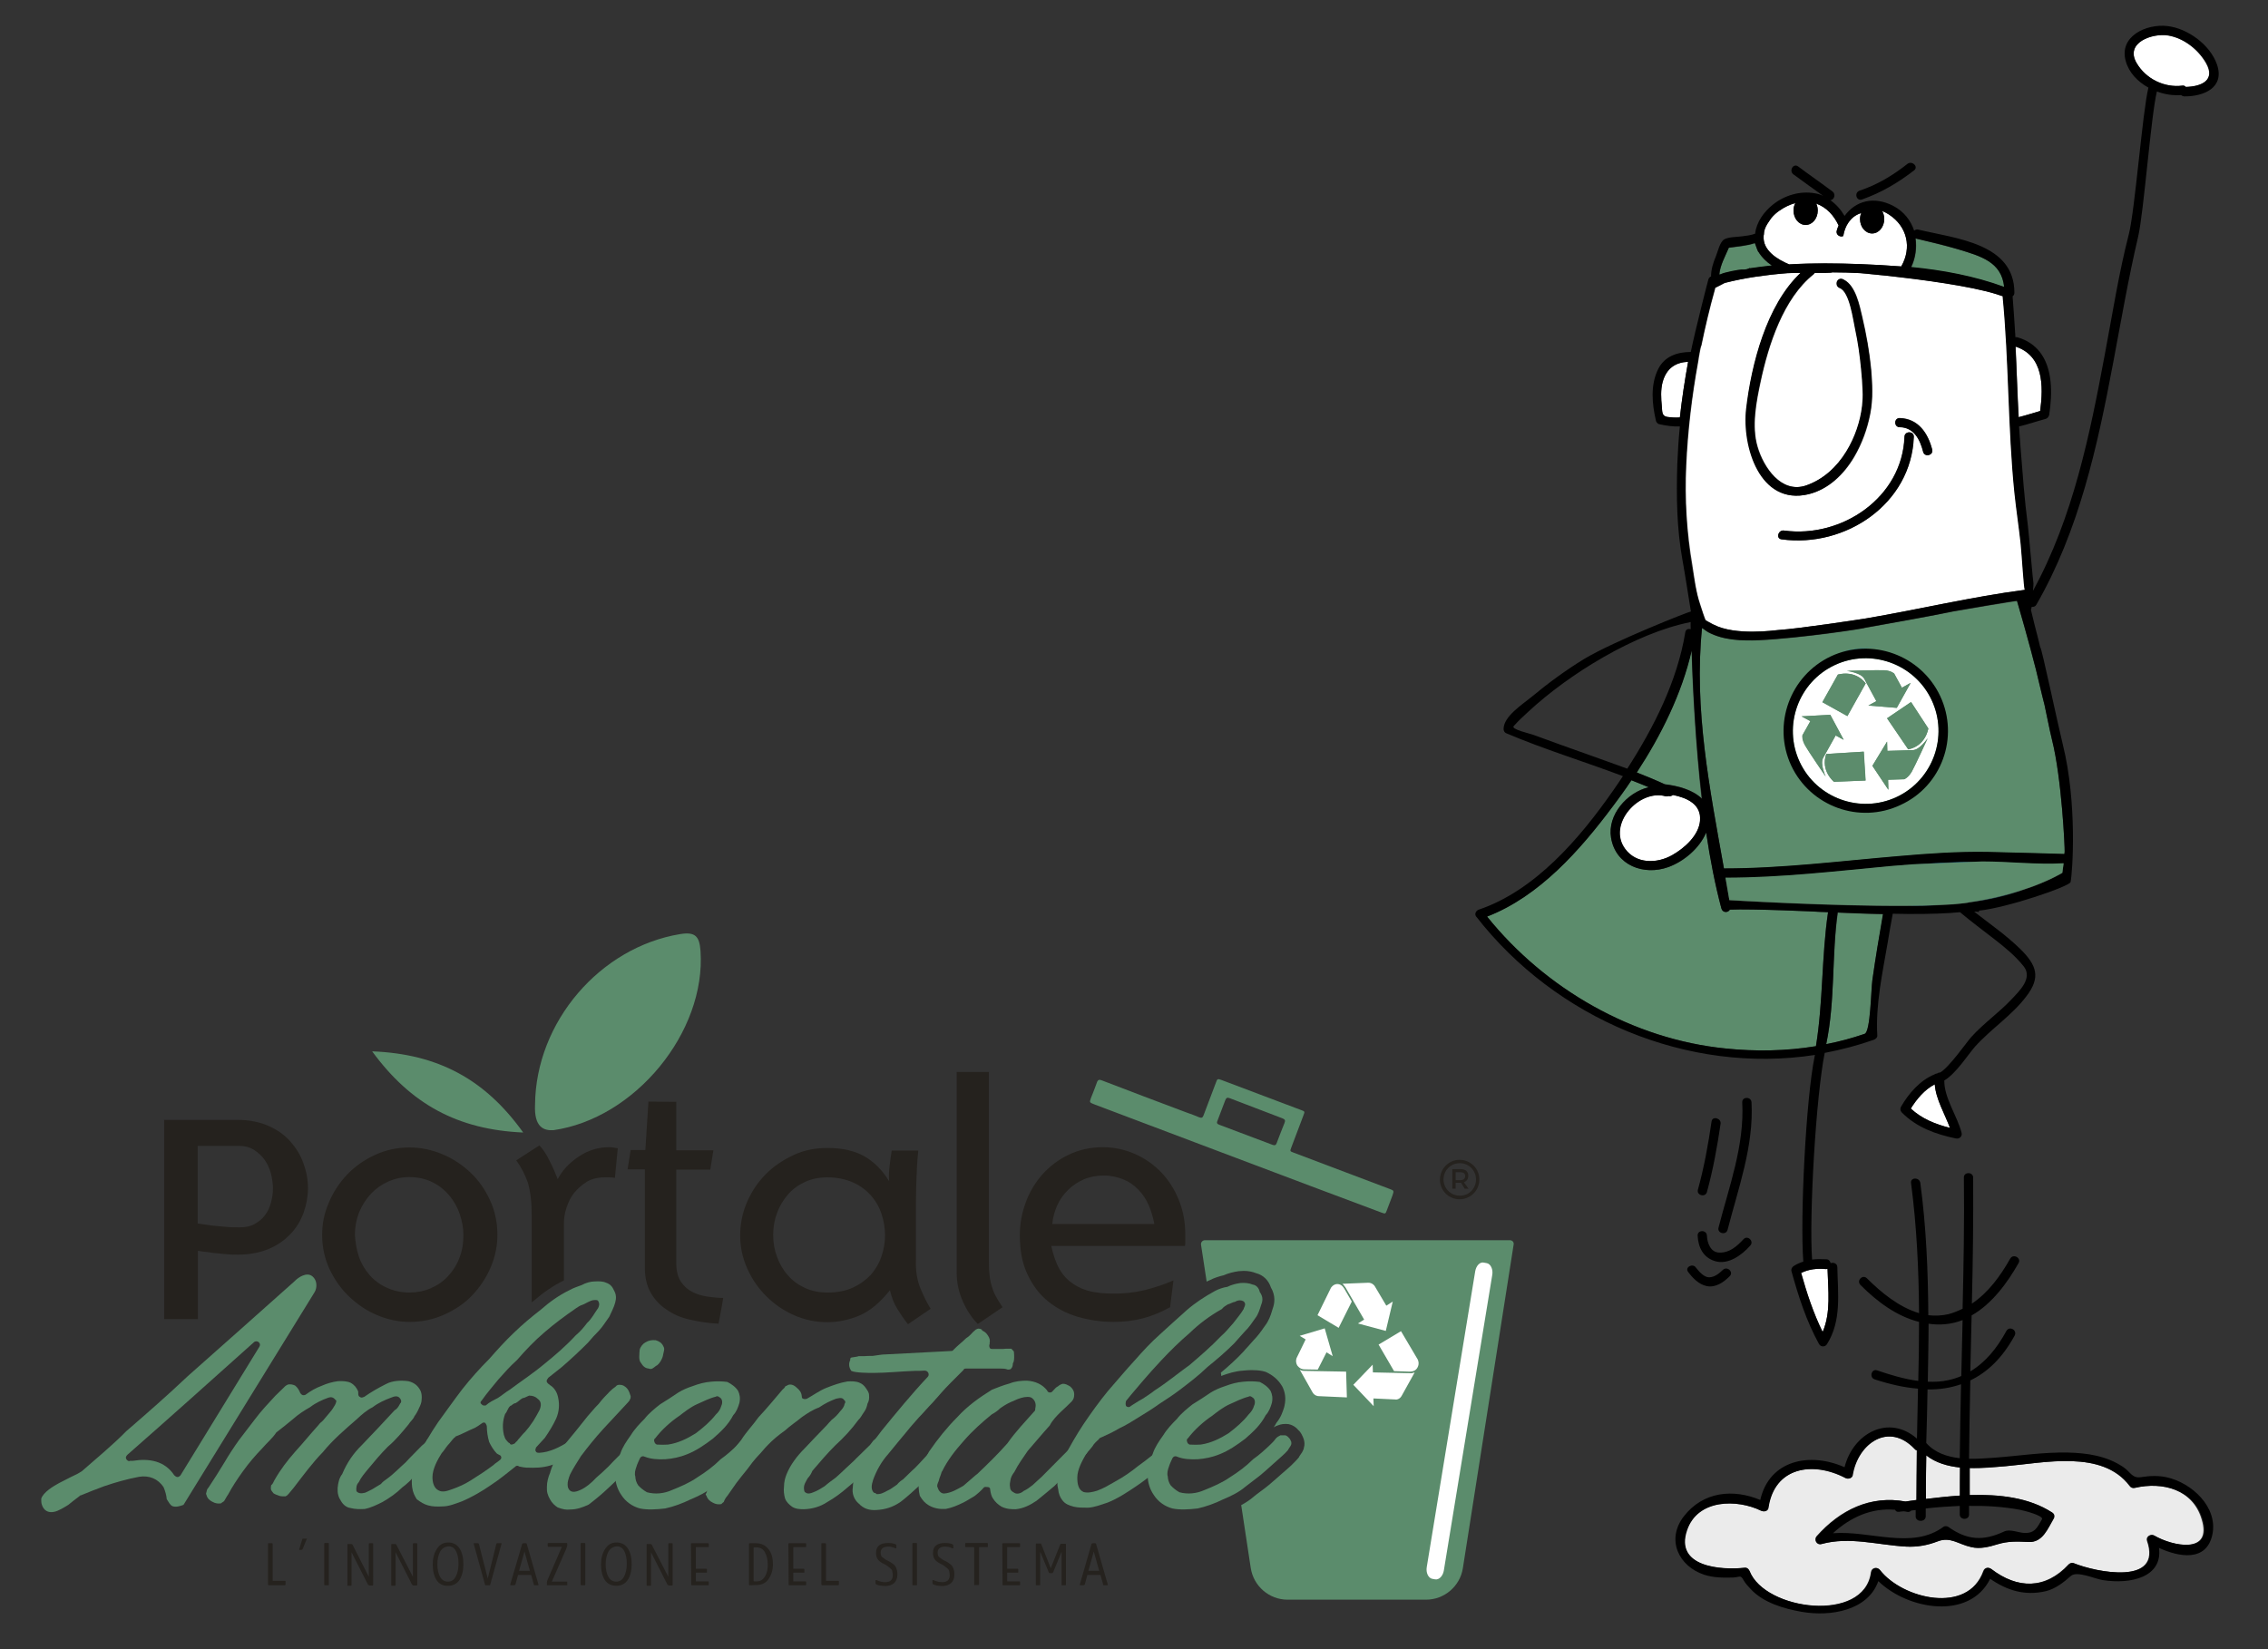 <svg xmlns="http://www.w3.org/2000/svg" xmlns:xlink="http://www.w3.org/1999/xlink" id="Livello_1" x="0px" y="0px" viewBox="0 0 880 640" style="enable-background:new 0 0 880 640;" xml:space="preserve"><rect x="0" y="0" width="880" height="640" fill="#333333" stroke="none"/> <style type="text/css"> .st0{fill:#FFFFFF;} .st1{fill-rule:evenodd;clip-rule:evenodd;fill:#5B8C6C;} .st2{fill:#25221E;} .st3{fill:#5B8C6C;} .st4{fill:#EBEBEB;} .st5{fill:#5C8C6C;} .st6{fill:#0A75B4;} </style> <g> <g> <g> <g> <path class="st0" d="M505.8,531.4c0.7,0,2.8,0.1,5.4,0.1l3.4-6.7l2.4,1.5l-3.1-10.8l-9.7,2.9l2.3,1.4l-3.5,7.2 c0,0-0.6,1.3,0.2,2.8C503.4,530,504.2,531.3,505.8,531.4z"></path> </g> <g> <path class="st0" d="M521.5,500.1c-0.7-1.2-1.6-1.8-2.8-1.8c-1.6,0.1-2.4,1.5-2.4,1.5l-5.2,10.6l8.2,4.9l5.1-10.2L521.5,500.1z"></path> </g> <g> <path class="st0" d="M546.8,532.3c1.5,0,2.5-0.5,3.1-1.6c0.9-1.6,0.1-3.1,0.1-3.1l-6.5-11l-8.7,5.2l6,10.3 C543.7,532.2,546.2,532.3,546.8,532.3z"></path> </g> <path class="st0" d="M522,499.7l7.2,12.4l-2.4,1.5l10.8,2.9l2.7-11.4l-2.5,1.6l-4.5-7.6c0,0-0.9-1.4-2.6-1.3l-9.9,0.4 C521.2,498.6,521.7,499.1,522,499.7z"></path> <path class="st0" d="M543.8,541.6l5-9c-0.6,0.2-1.2,0.4-2,0.3c-1.2,0-10-0.2-13.9-0.3l-0.3,0l-0.1-3l-7.5,7.8l7.9,8.3l-0.1-3 l8.5,0.4C541.4,543.2,543,543.2,543.8,541.6z"></path> <path class="st0" d="M505.8,532c-0.6,0-1.2-0.2-1.6-0.5l4.9,8.7c0.8,1.5,2.2,1.6,2.3,1.6l11.1,0.5l-0.3-10 C520,532.3,507.6,532,505.8,532z"></path> </g> <g> <path class="st1" d="M207.6,428.7c0.3-32.2,25.3-61.1,56.3-66.2c6-1,7.5,1,7.9,6.5c2.2,31.5-25.4,65.1-57.1,69.6 C211,438.8,207.2,437.5,207.6,428.7z"></path> <path class="st1" d="M144.4,408c25.5,1,43.8,10.8,58.6,31.5C177.6,438.4,159.4,428.5,144.4,408z"></path> </g> <path class="st2" d="M87.6,486.7c-1.8-0.2-3.5-0.3-5.1-0.5c-1-0.2-2-0.3-2.9-0.4c-0.9-0.1-1.9-0.2-2.8-0.4v26.5H63.7v-77.3h28.5 c4.5,0,8.5,0.8,11.9,2.3s6.3,3.5,8.5,6s4,5.3,5.1,8.5c1.2,3.2,1.8,6.4,1.8,9.6s-0.6,6.5-1.7,9.6c-1.1,3.1-2.8,5.9-5.1,8.3 c-2.3,2.4-5.1,4.4-8.5,5.8s-7.4,2.2-11.9,2.2C90.9,486.9,89.4,486.9,87.6,486.7z M82.2,475.6c1.6,0.2,3.3,0.3,5.3,0.5 c1.9,0.2,3.8,0.2,5.6,0.2c2.2,0,4.1-0.4,5.7-1.3c1.6-0.9,3-2,4-3.4c1.1-1.4,1.8-3,2.3-4.8c0.5-1.8,0.8-3.6,0.8-5.5 c0-2-0.3-4-0.8-6c-0.6-2-1.4-3.8-2.5-5.3s-2.5-2.8-4.1-3.8c-1.6-1-3.4-1.5-5.6-1.5H76.7v30.1L82.2,475.6z"></path> <path class="st2" d="M127.6,466.7c1.7-4.1,4.1-7.7,7.1-10.9c3-3.1,6.6-5.7,10.8-7.6c4.1-1.9,8.6-2.9,13.4-2.9 c4.4,0,8.6,0.9,12.7,2.6c4.1,1.7,7.7,4.1,10.9,7.1c3.2,3,5.7,6.6,7.6,10.7s2.9,8.6,2.9,13.5c0,4.4-0.9,8.6-2.6,12.6 c-1.7,4-4.1,7.6-7.1,10.8s-6.6,5.6-10.8,7.5s-8.6,2.9-13.6,2.9c-4.3,0-8.4-0.9-12.5-2.6c-4.1-1.7-7.6-4.1-10.8-7.1 s-5.7-6.6-7.7-10.7c-1.9-4.1-2.9-8.6-2.9-13.4C125,474.9,125.8,470.8,127.6,466.7z M139.2,487.5c0.9,2.7,2.3,5.1,4.1,7.2 s4.1,3.8,6.7,5s5.6,1.9,8.8,1.9c2.9,0,5.6-0.5,8.2-1.6c2.6-1.1,4.8-2.6,6.7-4.6c1.9-2,3.4-4.3,4.5-7.1c1.1-2.7,1.6-5.7,1.6-9 c0-2.7-0.5-5.4-1.4-8.1s-2.3-5.1-4-7.2c-1.8-2.1-3.9-3.9-6.6-5.2c-2.6-1.3-5.6-2-9-2c-2.9,0-5.6,0.6-8.1,1.7s-4.8,2.7-6.7,4.7 c-1.9,2-3.4,4.4-4.6,7.1c-1.1,2.8-1.7,5.8-1.7,9C137.9,482,138.3,484.8,139.2,487.5z"></path> <path class="st2" d="M262.4,427.6v18.8h14.4l-1.2,7.5h-13.2v36.3c0,3,0.6,5.4,1.8,7.2c1.2,1.8,2.7,3.1,4.5,4s3.8,1.5,5.9,1.8 s4.1,0.5,6,0.5c-0.3,2-0.6,3.7-0.9,5.2c-0.3,1.5-0.6,3.1-0.9,4.8c-4-0.2-7.7-0.8-11.2-1.6s-6.5-2.1-9-3.9 c-2.6-1.7-4.6-3.9-6.1-6.5s-2.3-5.9-2.3-9.7v-38.2h-6.7l1.2-7.5h5.7l1.2-18.8L262.4,427.6L262.4,427.6z"></path> <path class="st2" d="M357.1,499.9c1.3,3.1,2.6,5.8,4,8l-8.8,6c-1.6-2-2.9-4-4.1-5.9s-2.2-4.3-2.9-7.3c-3.8,4.8-7.8,8.1-11.8,9.8 s-8.2,2.6-12.5,2.6c-4.5,0-8.8-0.9-12.9-2.7c-4.1-1.8-7.7-4.3-10.8-7.4c-3.1-3.1-5.6-6.7-7.4-10.8s-2.7-8.3-2.7-12.7 c0-4.6,0.9-9,2.7-13.1s4.2-7.7,7.3-10.8c3.1-3.1,6.7-5.5,10.8-7.4s8.5-2.7,13.1-2.7c5.8,0,10.6,1.1,14.4,3.3s6.9,5.4,9.5,9.6 c-0.2-1.7-0.1-3.8,0.2-6.1s0.5-4.3,0.8-5.8h10.3c-0.2,2.2-0.5,5.1-0.6,8.6c-0.2,3.6-0.3,7.4-0.3,11.3v22.1 C355.2,492.9,355.8,496.7,357.1,499.9z M301.5,487.8c1,2.7,2.4,5.1,4.2,7.1c1.8,2.1,4,3.7,6.6,4.9s5.5,1.8,8.8,1.8 c3.7,0,7-0.6,9.8-1.9c2.8-1.3,5.1-3,7-5c1.8-2.1,3.2-4.4,4.1-7.1c0.9-2.6,1.4-5.4,1.4-8.2c0-2.9-0.5-5.7-1.4-8.4s-2.3-5.1-4.2-7.2 c-1.9-2.1-4.2-3.8-7-5c-2.8-1.2-6-1.9-9.7-1.9c-3.3,0-6.2,0.6-8.8,1.8s-4.8,2.8-6.6,4.9c-1.8,2.1-3.2,4.4-4.2,7.1 c-1,2.7-1.5,5.5-1.5,8.6C300,482.3,300.5,485.1,301.5,487.8z"></path> <path class="st2" d="M444,500.7c3.9-1,7.7-2.2,11.3-3.8l-1.3,10.4c-3.6,2-7.1,3.4-10.5,4.3s-7.2,1.4-11.5,1.4 c-4.8,0-9.4-0.7-13.9-2c-4.4-1.3-8.3-3.4-11.6-6.1c-3.3-2.7-5.9-6.2-7.9-10.5c-2-4.2-2.9-9.3-2.9-15.1c0-4.4,0.8-8.6,2.3-12.7 c1.5-4.1,3.7-7.7,6.5-10.9c2.8-3.1,6.2-5.7,10.2-7.6s8.4-2.9,13.2-2.9c4.4,0,8.5,0.9,12.4,2.6c3.9,1.7,7.3,4.1,10.2,7.1 s5.2,6.6,6.9,10.8s2.5,8.6,2.5,13.5v2c0,0.8,0,1.6-0.1,2.3h-51.9c0.8,3.7,1.9,6.8,3.3,9.2c1.4,2.4,3.2,4.2,5.3,5.6 c2.1,1.4,4.3,2.3,6.8,2.9c2.5,0.5,5.2,0.8,8.1,0.8C435.9,502.1,440.1,501.6,444,500.7z M420.5,457.7c-2.3,1-4.4,2.4-6.1,4.1 s-3.2,3.7-4.2,6c-1,2.3-1.7,4.7-1.9,7.2h39.6c-0.5-2.6-1.2-5-2.2-7.3s-2.3-4.3-4-6c-1.6-1.7-3.6-3.1-5.8-4s-4.8-1.5-7.6-1.5 C425.4,456.2,422.8,456.7,420.5,457.7z"></path> <g> <path class="st3" d="M63.5,577.2c-2.2-3.4-5.7-4.7-9.5-4.1c-4.8,0.9-9.3,2.2-13.7,3.7c-3,1.1-6,2.3-8.9,3.5h-0.2l-0.6,0.5 c-1.3,1-2.7,2-4.1,3.2c-1.3,0.8-3.8,2.4-5.5,2.7c-2.3,0.5-4.1-0.5-4.8-2.9c-0.2-0.6-0.2-1.4-0.2-2.2c0.8-2.5,4.6-4.8,7-6.1 c1.6-0.8,3-1.5,4.7-2.4c1.4-0.6,2.9-1.4,4.1-2.2c5.8-5.1,11.8-10,17.2-15.5c8.1-7,16.1-14,23.8-21.3 c13.8-12.2,27.7-24.6,41.4-36.8c1.5-1.6,4.8-3.8,7-2c1.9,1.5,1.9,4.4,0.9,6.1l-50.9,82.6c-1.4,0.5-2.9,1-4.3,0.5 c-1-0.5-1.5-1.7-2.2-2.7C64.6,580.4,64.1,578.6,63.5,577.2z M68.9,573.2c0.5,0,0.8-0.4,1.1-0.6l30.6-49.9 c0.4-0.6,0.4-1.3-0.2-1.8c-0.5-0.5-1.4-0.5-1.9,0c-16.4,14.7-32.7,29.3-49,43.6c-0.6,0.6-0.9,1.1-0.4,1.9 c0.4,0.5,0.9,0.8,1.4,0.5c0.2,0,0.9,0,1.1,0c6.3-1,12.3,0,16,5.6C67.9,572.8,68.4,573.2,68.9,573.2z"></path> <path class="st3" d="M164.5,569.4c-1,1-2.3,2-3.6,3.4c-0.8,0.6-1.6,1.8-2.4,2.4c-0.8,0.8-1.6,1.4-2.4,2c-2.2,2.2-4.9,4.1-7.7,5.7 c-2,1-4.4,2.2-6.9,2.7c-1.9,0.1-3.7,0.1-5.6-0.4c-1.5-0.2-2.8-1.3-3.6-2.7c-1-1.5-1.4-3-1.3-5c0.2-2.2,0.6-3.9,1.8-5.5 c1.8-4.3,4.3-8,7.6-11.2c4.2-4.4,8.4-8.8,12.7-13.5c0.9-0.5,1.5-1.3,2.2-2.7c0.5-0.4,0.5-1.1,0-1.8c-0.9-1.4-2.4-0.9-3.6-0.4 c-2.4,0.9-4.9,2-7.1,3.7c-2.2,1.1-4.2,2.8-6.1,4.6c-4.7,4.1-9.3,8-13.2,12.8c-4.1,4.2-7.6,9-11.3,13.8l-1.9,2.3 c-0.4,0.5-0.8,0.9-1.4,1.1c-0.9,0-1.7,0-2.3-0.2c-1.1-0.4-1.7-0.6-2.3-1c-0.2-0.4-0.9-0.9-1-1.7c0-0.5,0-0.9,0.1-1.4 c0.8-0.6,0.9-1.4,1.3-2c2.3-4.1,5.1-7.7,8-11c3.2-3.5,6.1-7.1,9.1-10.4c0.4-0.6,0.9-1,1.7-1.7c0.8-1,1.7-2,2.7-3.2 c0.9-1,1.4-1.9,2-2.9c0.4-0.8,0.8-1.8,0.1-2c-0.8-1.1-1.9-1.1-2.7-0.8c-2.5,0.9-4.9,2-7.1,3.7c-2,1.1-4.6,2.8-6.6,4.6 c-2,1.7-4.2,3.4-6.5,5.2c-1.4,2.2-3.7,4.1-5.4,6.1c-2.7,2.8-5.2,5.7-7.5,8.9c-2.3,3.2-4.2,6.1-5.8,9.1c-0.6,0.8-1,1.7-1.4,2.3 c-0.2,0.5-0.9,0.6-1.3,1.1c-1,0.2-2.2,0.1-3.4-0.6c-1-0.5-2-1.3-2.3-2.7c-0.2-0.2-0.2-0.6,0-1c0.1-0.5,0.2-1.3,0.8-1.8 c2.2-3.3,4.2-6.5,6.2-9.8c1.7-2.9,3.6-5.8,5.6-8.6c2-2.7,4.1-5.3,6.2-8.1c2.4-3.2,5.2-6.2,7.9-9.1c1.1-1,2.3-2.3,3.4-3.3 c0.5-0.6,1.1-0.9,1.5-1.1c1.1-0.2,1.9,0,2.8,0.4c1,0.8,1.5,1.7,2,2.9c0.2,0.2,0.4,0.6,0.9,0.8c0.4,0.1,1,0,1.1-0.1 c2-1.5,4.1-2.7,6.3-3.5c2-0.9,4.1-1.5,6.3-1.8c1.8-0.1,3.6,0,4.9,0.6c1.5,0.8,2.3,1.9,2.9,3.2c0.1,0.1,0.1,0.4,0.1,0.9 c0,0.1,0,0.1,0,0.2c0,0.6,0.2,1.1,0.8,1.3c0.5,0.4,1,0,1.5-0.1c2.7-1.9,5.5-3.5,8.5-5c2.4-1.3,5.7-1.5,8.6-1.1 c2.2,0.5,3.8,1.7,4.8,3.8c0.4,1,0.5,2,0.4,3.2c0,1.3-0.5,2.4-1,3.4c-0.4,1-1.1,2.3-1.8,3.2c-0.5,1.3-1.6,2-2.3,3.2 c-2.5,3-4.9,6-8,8.6c-2.7,2.7-5.3,5.8-7.6,8.6c-1.4,1.7-2.8,3.3-3.7,5.2c-0.9,0.9-1.1,2.3-0.9,3.5c0.9,1,2,0.9,3.3,0.6 c1.3-0.5,2-1,2.9-1.4c1.4-0.8,2.2-1.4,3.3-2c0.6-0.8,1.5-1.4,2.2-1.9c2.8-2,4.9-4.3,7.4-6.5c2-2.2,4.1-4.2,6.3-6.5 c0.6-0.5,1.5-1.1,2-2.3c0.4-0.2,1.1-0.9,1.8-1.3c1.1-0.5,1.9-0.2,3,0.4c0.8,0.8,1.3,1.5,1,2.8c-0.2,0.6-0.4,1.4-0.8,1.9 c-0.8,0.8-1.5,1.3-2.2,2C167.8,566.3,166.1,567.8,164.5,569.4z"></path> <path class="st3" d="M201.4,569.1c-0.4-0.4-1.1-0.4-1.5,0.1c-3,2.4-6.2,5-9.4,7.1c-3.3,2.3-7.4,4.7-11.2,6.3c-2.7,1-5.2,2-7.6,2 c-1.9,0.1-3.9,0.1-5.6-0.4c-1.5-0.4-3-1.3-4.4-2.4c-0.8-1.3-1.5-2.5-1.8-4.7c-0.2-1.7-0.2-3.4,0.2-5.6c0.5-2.2,1.4-4.6,2.4-6.7 c2-4.3,4.6-8.6,7.5-12.9c3-4.1,6.1-8.5,9.3-12.7c3.3-4.2,6.9-8.2,10.5-11.8c3-3.4,6.3-7.1,9.6-10.2c3.4-3.3,6.9-6.2,10.5-9 c3.3-2.9,6.9-5.5,11-7.5c1.6-0.9,3.2-1.4,4.8-2c1.6-0.9,3.6-1.4,4.9-1.4c1.8-0.1,3.3-0.1,4.6,0.5c1.8,0.6,2.5,1.8,3,2.9 c0.9,1.6,1,3,0.5,4.8c-0.5,1.9-1.5,3.7-2.3,5.5c-1.4,1.9-2.5,3.8-4.1,5.5c-1.4,1.4-2.8,2.9-4.2,4.6c-3,3-6.5,6.3-10.1,9.4 c-1.8,1.4-3.6,2.9-5.3,4.2c-0.1,0.4-0.6,0.6-0.6,1.3c0,0.4,0.5,0.9,0.6,1c0.2,0.1,0.4,0.1,0.5,0.4c1.9,1.1,3,2.9,3.4,5.2 c0.5,2.4,0.4,5.1-0.8,7.9c-1.3,2.8-2.7,5-4.4,7.5l-3.4,3.7c-0.1,0.5-0.5,1-0.1,1.5c0.1,0.4,0.5,0.6,1.3,0.6 c4.1-0.2,8-2.2,11.5-4.4c0.5-0.6,1.4-1.1,1.9-1.4c0.6-0.6,1-0.6,1.4-0.9c1.1-0.1,2.2,0.2,2.7,1.1c0.4,0.8,0.4,1.8,0.1,2.5 c-0.1,0.4-0.4,0.9-1,1.4c-0.5,0.5-1.1,1-1.6,1.4c-2.5,2.2-5.3,3.5-8.4,4.4c-3,1.3-6,1.7-9,1.7c-1.8,0-3.3,0-4.9-0.4L201.4,569.1z M189.8,559.6c-0.6-2-0.9-4.2-0.9-6c0-0.4-0.4-1.1-0.6-1.4c-0.5-0.2-0.8-0.2-1.1,0c-1.4,1-2,1.4-2.9,1.9 c-2.7,1.1-5.1,2.5-7.6,3.4c-0.1,0.4-0.4,0.4-0.5,0.5c-0.9,0.9-1.6,2-2.5,2.9c-0.9,1.1-1.5,2.2-2.3,3c-1.6,2.5-3.6,6.2-3.6,9.3 c0,2,0.5,4.3,2.4,5.2c1.6,0.9,3.6,0.1,5.3-0.5c2.5-0.9,4.6-1.8,7-3.3c3.2-2,6.1-3.9,8.9-6c0.8-0.8,1.5-1.1,2.3-1.8 c0.6-0.4,0.8-0.8,0.8-1.1s-0.1-0.9-0.8-1.1l-0.9-0.5C191.6,562.9,190.5,561.1,189.8,559.6z M211.3,517 c-3.9,3.3-7.5,7.1-10.7,10.8c-2.7,2.4-4.8,4.8-7.2,7.5c-2.2,2.7-4.4,5.2-6.5,8.2c-0.6,0.5-0.6,1.1,0,1.5c0.4,0.5,0.9,0.5,1.6,0.4 c1.4-1.3,3-2,4.7-2.9c1.6-1,2.9-2.2,4.6-3.2c4.4-3.3,9-6.3,13.3-9.9c4.2-3.4,8.2-6.8,12.3-11.2c1.8-1.5,3.2-3.2,4.4-4.8 c1.8-1.6,2.9-3.9,4.3-5.8c0.4-1,0.6-1.6,0.1-2.5c-0.1-0.5-0.6-0.6-1.1-0.6c-0.9,0-1.5,0.1-2.5,0.6c-1,0.4-1.6,0.9-2.7,1.3 c-0.8,0.2-1.8,0.9-2.4,1.3C219.3,510.6,215.1,513.7,211.3,517z M196.3,558.7c0.5,0.6,1,1.3,1.5,1.4c0.1,0.5,0.5,0.5,0.8,0.5 c0.5-0.2,0.9-0.2,1.3-0.6c0.1-0.4,0.8-0.6,1.1-1.3c0.8-0.8,1.6-2,2.7-3c1-1.1,2-2.4,3.2-4.2c0.8-1.3,1.6-2.7,2.4-4.2 c0.8-1.8,0.8-3.4-0.6-4.4c-0.9-0.9-2-1.3-3.4-1.3c-0.9,0.4-1.4,0.6-2,0.9c-0.2,0-0.5,0-0.5,0.1c-0.9,0.4-1.6,1.3-2.7,1.9 c-0.8,0.1-1.1,0.5-1.8,1c-0.2,0-0.2,0-0.4,0.2c-0.9,0.8-1.1,2.2-1.9,3c-1,2.7-1.1,5.3-0.5,8.1 C195.8,557.6,195.9,558.2,196.3,558.7z"></path> <path class="st3" d="M250.7,558.1c0.8,0.8,1.3,1.5,0.9,2.8c-0.1,0.6-0.2,1.4-0.8,1.9c-0.8,0.8-1.4,1.3-2,2l-4.4,4.2 c-1.3,1.4-2.5,2.8-4.1,4.3c-1.3,1.4-2.8,2.8-4.2,4.1c-2.5,2.4-5.2,4.6-7.7,6.5c-2.4,1.1-4.6,1.9-7.2,1.9c-1.4,0.2-3-0.1-4.8-0.8 c-1-0.6-2.3-1.8-2.9-3c-1-1.7-1.4-3-1.3-5c0-1.8,0.5-3.8,1.3-5.6c0-0.1,0-0.1,0-0.1c1.1-3.9,3.4-7.7,6-11.2 c2.9-3.5,5.6-6.8,8.5-10.5c1.5-1.7,2.7-3.2,4.3-4.8c1.3-1.7,2.7-3.2,4.3-4.8c0.6-0.6,1.4-1.3,2.4-2c0.2-0.4,0.8-0.6,1.4-0.6 c1.3,0,2,0.5,2.9,1.4c0.8,0.9,1.1,2.2,1.4,3c0,0.5,0,1-0.2,1.1c-0.2,0.6-0.4,0.9-1,1.5c-3,3.2-6.2,6.7-9.3,10 c-3.2,3.5-6.1,7.1-8.8,10.7c-1.5,2.4-3,4.7-4.2,7.1c-0.5,1.3-1.3,3.3-0.8,5.1c0.8,2.2,2.8,1.8,4.6,1c2.2-0.9,4.7-3,6.3-4.8 c1.5-1.3,3.2-2.8,4.8-4.4c2.3-2.5,5.1-5.2,7.7-7.7c0.5-0.5,1.3-1.7,1.9-2.3c0.4-0.6,1.1-1,1.8-1.3 C248.8,557.2,249.6,557.4,250.7,558.1z M250.5,520.9c1.4-0.8,2.4-0.9,3.9-0.8c1.3,0.4,2.4,1,3,2.4c0.6,1,0.2,1.7-0.1,3.2 c-0.1,1.3-1.5,3.9-2.8,4.4c-1.1,0.8-1.6,1.5-2.8,1c-1.4-0.1-2.3-1-3-2.2c-1-1-0.6-3.5-0.5-5.1 C248.5,522.6,249.5,521.4,250.5,520.9z"></path> <path class="st3" d="M292.1,557c0.6,0.2,1,0.5,1.4,1c0.5,0.4,0.6,0.9,0.9,1.5c0.1,0.4,0.1,0.8,0,1c0,0.1,0,0.1,0,0.1 c-0.2,0.6-0.9,1.4-1.3,2.2c-0.5,0.6-1.6,1.7-2.2,2.2c-2.9,2.5-5.8,5.3-8.6,7.6c-1.9,1.5-3.8,2.9-5.6,4.3c-2.7,2.3-5.7,3.7-8.8,5 c-3,1.5-6.6,2.8-9.8,3.5c-3.4,0.4-6.9,0.6-9.8,0c-3-0.8-5.6-2.7-7.2-5.2c-1.6-2.3-2.4-5-2.4-7.7c0.1-2.9,0.8-5.6,2-8.4 c0.8-2.5,2.4-4.8,4.1-7.2c1.4-2.3,3.4-4.4,5.3-6.3c1.5-2,4.1-4.1,6-5.6c2.5-1.5,4.7-3,7.1-4.6c1.6-1,3.7-1.9,5.6-2.5 c2.4-0.9,4.6-1.5,7.1-1.7c1.9-0.2,4.2-0.2,6.3,0.1c1.6,0.8,3.2,1.9,4.2,3.5c0.6,1.3,0.9,2.7,0.5,4.6c-0.5,1.7-1.1,3.4-2.4,4.8 c-2,3.8-4.7,6.3-7.9,9.1c-3.3,2.5-6.5,4.7-10.1,6.1c-2.7,1.1-5.6,1.7-8.4,1.9c-2.9,0.1-5.4,0-8-1c-0.8-0.4-1.5,0-1.8,0.6 c-0.4,1-1,2-1.4,3.4c-0.4,1.1-0.8,2.5-0.4,3.7c0,1,0.4,2.4,1.1,3.4c0.9,1,2,1.9,3.4,2.7c3.2,0.9,6.7,0.5,9.6-0.8 c3.5-1.4,7-2.9,10-5c3.2-2,6.3-4.3,9-7c2.4-1.7,4.3-3.4,6.5-5.5c0.8-0.8,1.5-1.4,2.2-2.4c0.4-0.6,1.3-1.1,1.9-1.4 C291.1,557,291.5,557,292.1,557z M279.9,545.5c0.5-1,0.5-2.7-0.8-3.3c-0.2-0.2-0.9-0.6-1.3-0.2c-2.5,0.6-5,1.9-7.5,3 c-2.4,1.1-4.7,2.9-6.5,4.3c-3.7,2.5-7.1,5.6-9.6,8.9c-0.5,0.2-0.5,1.1-0.2,1.5c0,0.4,0.4,0.6,0.8,0.9c1.6,0.1,3.2,0.1,4.4,0 c4.1-0.6,7.6-2.4,10.8-4.4c2.9-2.2,5.7-4.6,7.7-7.2C278.9,547.9,279.5,546.9,279.9,545.5z"></path> <path class="st3" d="M343.7,558.1c1.1,0.8,1.3,1.5,1.3,2.8c-0.1,0.6-0.5,1.4-0.8,1.9c-0.9,0.8-1.4,1.3-2.2,2l-4.6,4.6 c-1.4,1.3-2.8,2.5-4.2,3.9c-1.3,1.4-2.8,2.7-4.3,3.9c-2.5,2.2-5.1,4.1-7.9,5.7c-2.7,1.8-5.8,2.7-9.1,2.8c-1.6,0-3.3-0.1-4.6-1 c-1.1-0.8-2.2-1.8-2.7-3.2c-0.4-1.4-0.6-3-0.4-4.6c0-1.7,0.4-3.3,1-4.8c1.5-3.7,4.1-7.1,6.9-9.9c2.8-3,5.8-6.1,8.6-9 c0.8-0.9,1.3-1.5,2-2.2c1.1-0.8,2.3-2,3.2-3.2c0.8-0.9,1.6-1.7,1.8-3c0.4-0.4,0.4-1.1-0.1-1.4c-0.8-1.3-2-0.8-3.2-0.6 c-2.4,0.9-4.4,1.9-6.6,3.4c-2.5,0.9-4.6,2.3-6.6,3.7c-2.2,1.8-4.6,3.4-6.7,5.3c-2.4,1.7-4.6,3.5-6.6,5.6 c-1.4,1.4-2.4,2.8-3.8,4.2c-1.4,1.5-2.9,3.4-4.1,5.1c-1.5,1.8-2.8,3.5-4.2,5.3c-1.3,1.9-2.5,3.5-3.5,5c-0.8,0.9-1.1,1.5-1.5,2.5 c-0.2,0.2-0.4,0.2-0.9,0.8c-1.1,0.2-2.2,0.1-3.4-0.6c-1-0.5-2-1.3-2.4-2.7c-0.4-0.2-0.4-0.6,0-1c0.1-0.5,0.4-1.3,0.9-1.8l3.4-5.8 c1.4-2,2.8-4.1,4.1-6.2c1.5-2.5,3.4-4.7,5.1-6.8c2-3.2,4.6-5.8,6.7-8.8c3.3-3.5,6.2-7.1,9.3-10.7c0.5-0.5,0.8-0.6,1.1-1.3 c0.1-0.1,0.6-0.2,1-0.5c1.1-0.5,2.4,0,3.4,1c1,0.8,1.9,1.8,2,3.4c0,0.4,0.1,0.8,0.5,0.9c0.5,0.2,0.9,0.2,1.5,0 c2.5-1.4,5-3.2,7.5-4.2c2.8-1.1,5.3-2,8.2-2.5c1.5-0.1,3.4-0.1,4.7,0.5c1,0.4,1.8,1.1,2.4,2s1.3,1.7,1.3,2.9 c0.1,1.1,0,2.2-0.6,3.2c-0.2,1-0.6,2.3-1.3,3.2c-0.8,1.1-1.4,2.4-2.3,3.2c-2.7,3.7-5.6,6.8-9,9.9c-3,3-6,6.5-8.8,9.8 c-0.4,1-0.9,1.8-1.4,2.4c-0.6,0.5-0.9,1.5-1.4,2.3c-0.4,0.8-0.6,1.8-0.4,2.7c0,0.1,0.1,0.8,0.4,0.9c1,0.8,2,0.5,3.2,0 c1.4-0.5,2.9-1.4,4.3-2.3c1.5-1.3,2.8-2.2,4.4-3.4c1.3-1.1,2.7-2.5,4.1-3.8c1.1-1.1,2.5-2.2,3.9-3.7l4.7-4.6 c0.6-0.5,1-1.1,1.9-2.3c0.4-0.2,1-0.9,1.8-1.3C342.1,557.2,343,557.4,343.7,558.1z"></path> <path class="st3" d="M391.2,523.4c0.4,0,0.8,0,1,0s0.2,0,0.2,0c0.4,0.4,0.6,0.6,1,1.1c0.1,0.8,0.1,1.5,0.1,2.2 c0,1-0.1,1.8-0.5,2.4c0,0.8-0.2,1.5-0.6,1.9c-0.2,0.5-0.9,0.5-1.4,0.5c-0.9-0.4-2-0.4-2.9-0.4c-4.7,0-8.9,0-13.2,0 c-0.4,0-0.9,0-1.1,0.6l-5,5c-2.5,2.5-4.6,5-7,7.7c-1.9,1.9-3.5,3.9-5.3,5.7c-1.4,1.7-3,3.3-4.3,5c-2.5,3-5,6-7.5,9.1 c-2.7,3-4.7,6.6-6,10.3c0,0.1,0,0.1,0,0.1c-0.5,1.5-0.9,3.5,0.4,4.7c0.4,0.1,0.8,0.1,0.9,0.5c1.5,0.2,2.9-0.5,4.3-1.3 c1.3-0.5,2.4-1.5,3.8-2.4c0.6-0.8,1.5-1.5,2.3-2c1.6-1.5,2.9-2.9,4.6-4.4c2.4-2.4,4.8-5.2,7.2-7.7c0,0,0,0,0-0.1 c0.6-0.8,1-1.5,1.8-2c0.8-0.8,1.3-1.5,2-1.9c0.9-0.5,1.9-0.8,2.8-0.1c1.1,0.5,1.6,1.3,1.8,2.4c0,0.5,0,0.9-0.1,1.4 c-0.5,0.6-0.8,1.1-1.3,1.5c-1.5,1.7-2.9,3.3-4.3,4.6c-1,1.1-2.2,2.3-3,3.5c-1,0.9-1.9,1.7-2.7,2.5c-0.6,0.8-1.3,1.5-2,2.3 c-2.5,2.3-5,4.6-7.7,6.7c-2.9,2-5.8,3-9.4,3.2c-2.8,0.2-5-0.5-6.9-2.5c-1.8-1.5-2.7-3.9-2.3-6.3c0.1-2.7,0.9-5.5,2.2-8.1 c1.1-2.5,2.8-5.3,4.6-7.9c1.3-2,3-4.1,4.4-6c5.7-7,11.7-14.3,17.9-20.9c0.4-0.4,0.4-1.1,0.2-1.5c-0.2-0.5-0.8-0.9-1.4-0.9 c-1.3,0.1-2.5,0.1-3.8,0.1c-5.6,0.2-11,0.8-16.2,0.8c-1.5,0-7,0-8.5-0.8c-0.9-1.3-1.1-2.8-0.4-4.2c0,0,0,0,0-0.4 c0-0.2,0.2-0.6,0.6-0.6c0.9-0.2,1.8-0.2,2.7-0.5c0.8,0,1.5,0,2,0c1-0.1,2-0.1,3.4-0.1c1.8-0.2,3.4-0.6,5.3-0.6l25-1.3 c0.6,0,0.8-0.1,1-0.4c1.6-1.7,3.4-3,5-4.6c0.8-0.5,1.5-1.1,2.2-1.9c0.4-0.5,1-0.9,1.5-1.4c0.4-0.2,0.8-0.4,1-0.4 c0.5,0,0.9,0.1,1.4,0.4c0,0.4,0.2,0.4,0.2,0.4c0.9,0.4,1.6,1,2.2,2c0.6,0.9,0.8,1.8,0.6,2.7c0,0.2,0,0.2,0,0.4 c-0.2,0.6-0.2,1,0,1.5c0.1,0.4,0.6,0.5,1,0.5c1.3,0,2.8,0,4.1,0C389.9,523.4,390.7,523.4,391.2,523.4z"></path> <path class="st3" d="M391.7,536.9c2.2-0.9,4.6-1.1,6.7-1.1c3.3,0.2,6,1.4,7.9,3.8c0.1,0.5,0.6,0.8,1.1,0.8c0.4,0,0.8-0.2,0.9-0.4 c0.9-1,1.5-1.7,2.2-2c0.5-0.5,1.4-0.9,1.9-1c1.1,0,1.9,0.5,2.9,1.1c1,0.9,1.5,1.9,1.5,2.9c0,1.3-0.2,2-1,2.9 c-1.5,1.5-2.8,2.7-4.4,4.2c-1.5,1.5-3,3-4.1,5.1c-2.9,3.2-5.6,6.5-8.5,9.8c-1.9,2.8-3.7,5.2-5.2,8.2c-0.8,1-1.4,2.2-1.5,3 c-0.2,0.9-0.4,2-0.2,2.8c0,1,0.4,1.7,1.8,2.4c0.9,0.5,2.4,0.2,3.5-0.8c1.3-0.6,2.5-1.5,3.5-2.3c1.5-1.3,2.3-2.2,3.5-3.2 l12.3-12.4c0.6-0.6,1.1-1.1,2-2.3c0.4-0.4,0.9-0.9,1.4-1.1c1-0.4,2-0.4,2.9,0.2c0.8,0.9,1.4,1.8,1.3,2.8c0,0.6-0.5,1-0.9,1.5 c-0.5,0.8-1.3,1.4-1.5,2.2c-2.8,2.5-5.2,5.5-8,8c-1.4,1.5-3,3-4.6,4.7c-2.3,1.9-4.6,3.9-6.9,5.7c-2.5,1.7-5.1,3-8.1,3.3 c-1.5,0-3.5,0-5.5-1c-1.3-0.8-2.4-1.7-3.4-3.3c-0.5-0.8-0.8-1.8-1-3.3c0-0.4-0.1-0.9-0.8-1c-0.8-0.1-1.3-0.1-1.6,0.1 c-1.1,1.3-2.5,2.5-3.7,3.4c-1.4,0.8-2.9,1.8-4.3,2.5c-2.3,1.1-4.3,2-6.9,2.5c-2.3,0.1-4.4-0.2-6.5-1.4c-1.5-0.9-2.4-1.9-3.5-3.7 c-0.5-2-0.5-3.9-0.5-6c0.1-2.2,0.5-4.1,1.8-6c0.5-1.8,1.4-3.7,2.3-5.2c3.3-4.8,7-9.4,10.9-13.3c3.9-4.3,8.5-7.6,13.5-10.7 C387,538.5,389.1,537.6,391.7,536.9z M365,572.4c-0.4,0.9-0.6,1.7-0.8,2.4c-0.4,0.9-0.8,1.9-0.4,2.4c0.4,1.4,1.3,2.4,2.5,2.4 c2.8-0.2,5.2-1.7,7.5-3c1.8-1.5,3.4-3,5.1-4.4c0.2,0,0.2-0.1,0.2-0.1c4.1-3.9,8.2-7.9,11.8-12c3.2-4.6,7-8.5,10.7-12.7 c0.1-0.4,0.1-0.8,0.1-0.9c0.4-1.4,0-2.9-1.1-3.8c-0.4-0.4-1-0.6-1.9-0.6c-1.6,0-3.4,0.6-5.1,1.4c-2,0.8-3.7,1.7-5.5,3 c-0.9,0.9-2,1.7-3.3,2.4c-3.7,3-7.6,6.5-10.8,10.2c-3.3,3.7-6.3,7.5-8.4,11.8C365.3,571.1,365.2,572,365,572.4z"></path> <path class="st3" d="M468.5,530.5c-3.5,3.4-7.1,6.1-10.9,9c-2.5,1.9-5,3.5-7.6,5.2c-2.5,1.8-5.2,3.5-8,5.2 c-2.7,1.7-5.3,3.3-7.7,4.4c-2.5,1.5-4.7,2.5-7.4,3.7c-0.1,0-0.4,0.2-0.6,0.6c-0.9,0.8-1.9,1.7-2.5,2.8c-0.9,1-1.6,2-2.3,2.7 c-1.6,2.8-3.5,6.2-3.5,9.3c0,2.5,0.4,4.7,2.4,5.6c1.6,0.5,3.7,0,5.3-0.5c2.5-0.9,4.8-2.3,6.9-3.5c3.3-1.8,6.2-3.8,8.9-6 c3.5-2.5,6.9-5.3,10.3-8.1c0,0,0,0,0-0.1c0.9-0.5,1.4-1.3,2-1.9c0.9-0.5,1.1-0.9,1.8-1.1c1.3-0.2,2.2-0.2,2.8,0.6 c1.1,0.6,1.1,1.3,0.5,2.5c-0.1,0.6-0.5,1.4-0.9,1.9c-0.6,0.8-1.3,1-2,1.8c-4.8,4.1-9.8,8.6-15.2,12.2c-3.4,2.3-7.2,4.8-11,6.3 c-2.7,0.9-5.3,1.9-7.7,2c-1.9,0-3.9,0-5.5-0.4c-1.8-0.5-3.3-1-4.4-2.5c-0.9-1.1-1.5-2.7-1.6-4.2c-0.5-1.9-0.5-3.8,0.1-6.1 c0.4-2.2,1.3-4.4,2.2-6.3c2.4-4.7,4.8-8.8,7.5-12.9c2.9-4.3,6.2-8.9,9.5-12.9c3.4-3.9,6.9-8.1,10.5-12c2.9-3.3,6.1-6.8,9.6-9.9 c3.3-3,6.9-6.3,10.4-9.4c3.3-2.9,7-5.3,11-7.5c1.5-0.8,3.3-1.4,4.8-1.6c1.6-0.8,3.5-1.3,5.2-1.5c1.6-0.1,3.2,0,4.6,0.6 c1.5,0.2,2.5,1.4,2.8,2.9c1,1.4,1.4,2.9,0.6,4.8c-0.6,1.8-1.1,3.8-2.3,5.3c-1.3,1.8-2.5,3.7-4.1,5.2c-1.4,1.5-2.9,3.3-4.1,4.6 C475.6,524.6,472.1,527.6,468.5,530.5z M461.6,517.3c-3.9,3.3-7.6,7-10.9,10.5c-2.5,2.7-4.8,5.2-7.1,7.9c-2.3,2.8-4.6,5.3-6.7,8 c-0.2,0.8-0.2,1.4,0,1.9c0.5,0.6,1.4,0.6,1.9,0c1.5-0.9,2.9-1.9,4.6-2.8c1.6-1.1,3-1.9,4.6-3.2c4.7-3,9-6.6,13.6-9.9 c4.1-3.5,8.4-7.2,12.2-11.2c1.8-1.5,3.2-3.4,4.7-5c1.4-1.9,2.9-3.5,4.1-5.6c0-0.2,0-0.2,0-0.2c0.5-0.9,0.8-1.8,0.1-2.5 c-0.1-0.2-0.8-0.5-1-0.5c-0.6-0.2-1.8,0-2.5,0.5c-0.9,0.1-1.9,0.8-2.8,1c-0.8,0.5-1.6,0.9-2.3,1.8 C469.3,510.7,465.2,513.8,461.6,517.3z"></path> <path class="st3" d="M498.7,557c0.6,0.2,1,0.5,1.4,1c0.5,0.4,0.6,0.9,0.9,1.5c0.1,0.4,0.1,0.8,0,1c0,0.1,0,0.1,0,0.1 c-0.2,0.6-0.9,1.4-1.3,2.2c-0.5,0.6-1.6,1.7-2.2,2.2c-2.9,2.5-5.8,5.3-8.6,7.6c-1.9,1.5-3.8,2.9-5.6,4.3c-2.7,2.3-5.7,3.7-8.8,5 c-3,1.5-6.6,2.8-9.8,3.5c-3.4,0.4-6.9,0.6-9.8,0c-3-0.8-5.6-2.7-7.2-5.2c-1.6-2.3-2.4-5-2.4-7.7c0.1-2.9,0.8-5.6,2-8.4 c0.8-2.5,2.4-4.8,4.1-7.2c1.4-2.3,3.4-4.4,5.3-6.3c1.5-2,4.1-4.1,6-5.6c2.5-1.5,4.7-3,7.1-4.6c1.6-1,3.7-1.9,5.6-2.5 c2.4-0.9,4.6-1.5,7.1-1.7c1.9-0.2,4.2-0.2,6.3,0.1c1.6,0.8,3.2,1.9,4.2,3.5c0.6,1.3,0.9,2.7,0.5,4.6c-0.5,1.7-1.1,3.4-2.4,4.8 c-2,3.8-4.7,6.3-7.9,9.1c-3.3,2.5-6.5,4.7-10.1,6.1c-2.7,1.1-5.6,1.7-8.4,1.9c-2.9,0.1-5.5,0-8-1c-0.8-0.4-1.5,0-1.8,0.6 c-0.4,1-1,2-1.4,3.4c-0.4,1.1-0.8,2.5-0.4,3.7c0,1,0.4,2.4,1.1,3.4c0.9,1,2,1.9,3.4,2.7c3.2,0.9,6.7,0.5,9.6-0.8 c3.5-1.4,7-2.9,10-5c3.2-2,6.3-4.3,9-7c2.4-1.7,4.3-3.4,6.5-5.5c0.8-0.8,1.5-1.4,2.2-2.4c0.4-0.6,1.3-1.1,1.9-1.4 C497.7,557,498.1,557,498.7,557z M486.6,545.5c0.5-1,0.5-2.7-0.8-3.3c-0.2-0.2-0.9-0.6-1.3-0.2c-2.5,0.6-5,1.9-7.5,3 c-2.4,1.1-4.7,2.9-6.5,4.3c-3.7,2.5-7.1,5.6-9.6,8.9c-0.5,0.2-0.5,1.1-0.2,1.5c0,0.4,0.4,0.6,0.8,0.9c1.6,0.1,3.2,0.1,4.4,0 c4.1-0.6,7.6-2.4,10.8-4.4c2.9-2.2,5.7-4.6,7.7-7.2C485.5,547.9,486.2,546.9,486.6,545.5z"></path> </g> <path class="st0" d="M556.7,612.9l-1.1-0.2c-1.5-0.3-2.5-2.4-2.1-4.6l18.8-114.8c0.4-2.2,1.9-3.7,3.4-3.3l1.1,0.2 c1.5,0.3,2.5,2.4,2.1,4.6l-18.8,114.8C559.8,611.7,558.2,613.2,556.7,612.9z"></path> <path class="st2" d="M383.9,494.2c0.1,1.6,0.4,3.2,0.8,4.6s0.9,2.8,1.6,4.1c0.7,1.3,1.6,2.8,2.7,4.4l-9.6,6.5 c-2.2-2.2-4.1-5-5.7-8.5c-1.6-3.5-2.5-7.3-2.5-11.3V416h12.5v72.3C383.7,490.6,383.7,492.5,383.9,494.2z"></path> <path class="st2" d="M206.3,471.6v33.8c0.3-0.2,0.5-0.4,0.8-0.6c3.8-3.3,7.6-5.9,11.7-7.9v-22.1c0-2,0.3-4,1-6.1s1.6-4.1,3-5.8 s3-3.1,4.9-4.3c1.9-1.1,4.2-1.7,6.9-1.7h2c0.8,0,1.4,0.1,2,0.2l1.1-11.5c-1.2-0.2-2.3-0.4-3.4-0.4c-4.2,0-8.1,1.2-11.7,3.6 c-3.6,2.4-6.4,5.3-8.2,8.8c-0.9-2.3-1.9-4.7-3.2-7.2c-1.2-2.5-2.5-4.4-3.9-5.9l-9,5.8c1.9,2.6,3.4,5.5,4.5,8.6 C205.8,462.3,206.3,466.5,206.3,471.6z"></path> <g> <path class="st2" d="M104.4,615.2c-0.2,0-0.2,0-0.3-0.1s-0.1-0.1-0.1-0.3v-15.7c0-0.2,0.1-0.2,0.1-0.2h1.4c0.2,0,0.3,0.1,0.3,0.3 v14.2c0,0.1,0,0.1,0.1,0.1h4.7c0.2,0,0.2,0.1,0.2,0.2v1.2c0,0.2-0.1,0.3-0.3,0.3L104.4,615.2L104.4,615.2z"></path> <path class="st2" d="M116.2,601.5c-0.1,0-0.1-0.1-0.1-0.3l1.2-3.9c0.1-0.2,0.2-0.2,0.2-0.2h1.4c0.2,0,0.2,0.1,0.1,0.2l-1.6,3.9 c-0.1,0.2-0.2,0.2-0.2,0.2L116.2,601.5L116.2,601.5z"></path> <path class="st2" d="M126.1,615.2c-0.2,0-0.3-0.1-0.3-0.3v-15.8c0-0.2,0.1-0.3,0.2-0.3h1.4c0.2,0,0.2,0.1,0.2,0.2V615 c0,0.2-0.1,0.2-0.2,0.2H126.1z"></path> <path class="st2" d="M143.1,611.9v-12.7c0-0.2,0.1-0.3,0.2-0.3h1.3c0.1,0,0.2,0.1,0.2,0.2V615c0,0.2-0.1,0.3-0.2,0.3h-1.1 c-0.3,0-0.5-0.1-0.7-0.3l-6.4-12.6v12.7c0,0.2-0.1,0.3-0.2,0.3H135c-0.1,0-0.2-0.1-0.2-0.2v-15.8c0-0.2,0.1-0.2,0.2-0.2h1.3 c0.2,0,0.4,0.1,0.5,0.3L143.1,611.9z"></path> <path class="st2" d="M160.2,611.9v-12.7c0-0.2,0.1-0.3,0.2-0.3h1.3c0.1,0,0.2,0.1,0.2,0.2V615c0,0.2-0.1,0.3-0.2,0.3h-1.1 c-0.3,0-0.5-0.1-0.7-0.3l-6.4-12.6v12.7c0,0.2-0.1,0.3-0.2,0.3h-1.3c-0.1,0-0.2-0.1-0.2-0.2v-15.8c0-0.2,0.1-0.2,0.2-0.2h1.3 c0.2,0,0.4,0.1,0.5,0.3L160.2,611.9z"></path> <path class="st2" d="M169.4,613.2c-1-1.5-1.5-3.6-1.5-6.1c0-2.3,0.5-4.3,1.6-6c1.1-1.7,2.5-2.5,4.4-2.5c1.9,0,3.4,0.8,4.4,2.3 c1,1.5,1.5,3.6,1.5,6.1c0,2.5-0.5,4.5-1.5,6.1c-1,1.5-2.5,2.3-4.4,2.3C171.9,615.5,170.4,614.7,169.4,613.2z M170.8,602.1 c-0.7,1.3-1.1,2.9-1.1,5c0,2,0.4,3.7,1.1,4.9c0.7,1.2,1.7,1.8,3,1.8c1.3,0,2.3-0.6,3-1.9s1.1-2.9,1.1-5c0-2.1-0.3-3.7-1-5 s-1.6-1.8-2.9-1.8C172.6,600.2,171.5,600.9,170.8,602.1z"></path> <path class="st2" d="M188.4,615.2c-0.1,0-0.2,0-0.2-0.2l-4.4-15.9c-0.1-0.2,0-0.2,0.1-0.2h1.6c0.1,0,0.2,0.1,0.3,0.2l3.4,13.3 c0,0.2,0.1,0.2,0.1,0l3.3-13.3c0-0.1,0.1-0.2,0.3-0.2h1.6c0.1,0,0.2,0.1,0.1,0.2l-4.4,15.9c0,0.1-0.1,0.2-0.2,0.2L188.4,615.2 L188.4,615.2z"></path> <path class="st2" d="M202.6,599.2c0.1-0.2,0.2-0.3,0.5-0.3h0.9c0.2,0,0.4,0.1,0.4,0.3l4.5,15.6c0.1,0.2,0.1,0.3,0,0.3 c0,0-0.1,0.1-0.3,0.1h-1.1c-0.2,0-0.3,0-0.3-0.1c-0.1,0-0.1-0.2-0.1-0.3l-1-3.6h-5.1l-1,3.7c-0.1,0.2-0.3,0.3-0.6,0.3h-1.2 c-0.2,0-0.3-0.1-0.2-0.4L202.6,599.2z M201.4,609.6h4.2l-2.1-7.5L201.4,609.6z"></path> <path class="st2" d="M214.1,613.8h5.8c0.1,0,0.1,0,0.2,0c0,0,0,0.1,0,0.2v0.8v0.1v0.1c0,0,0,0,0,0.1c0,0,0,0.1,0,0.1 c0,0-0.1,0-0.1,0s-0.1,0-0.2,0h-7.2c-0.1,0-0.1,0-0.2,0c0,0-0.1,0-0.1,0c-0.1,0-0.1-0.1-0.1-0.1s0-0.1,0-0.2V614 c0-0.2,0.1-0.5,0.3-1l5.5-12.7h-5.1c-0.1,0-0.2,0-0.2,0s-0.1,0-0.1-0.1c-0.1-0.1-0.1-0.2-0.1-0.3v-0.8c0-0.2,0.1-0.3,0.4-0.3h6.7 c0.1,0,0.2,0,0.3,0s0.1,0,0.1,0.1c0.1,0.1,0.1,0.2,0.1,0.3v0.5c0,0.3-0.2,0.8-0.5,1.6L214.1,613.8z"></path> <path class="st2" d="M225.6,615.2c-0.2,0-0.3-0.1-0.3-0.3v-15.8c0-0.2,0.1-0.3,0.2-0.3h1.4c0.1,0,0.2,0.1,0.2,0.2V615 c0,0.2-0.1,0.2-0.2,0.2H225.6z"></path> <path class="st2" d="M234.7,613.2c-1-1.5-1.5-3.6-1.5-6.1c0-2.3,0.5-4.3,1.6-6c1.1-1.7,2.5-2.5,4.4-2.5c1.9,0,3.4,0.8,4.4,2.3 c1,1.5,1.5,3.6,1.5,6.1c0,2.5-0.5,4.5-1.5,6.1c-1,1.5-2.5,2.3-4.4,2.3S235.7,614.7,234.7,613.2z M236.1,602.1 c-0.7,1.3-1.1,2.9-1.1,5c0,2,0.4,3.7,1.1,4.9c0.7,1.2,1.7,1.8,3,1.8c1.3,0,2.3-0.6,3-1.9s1.1-2.9,1.1-5c0-2.1-0.3-3.7-1-5 s-1.6-1.8-2.9-1.8C237.9,600.2,236.8,600.9,236.1,602.1z"></path> <path class="st2" d="M259.3,611.9v-12.7c0-0.2,0.1-0.3,0.2-0.3h1.3c0.1,0,0.2,0.1,0.2,0.2V615c0,0.2-0.1,0.3-0.2,0.3h-1.1 c-0.3,0-0.5-0.1-0.7-0.3l-6.4-12.6v12.7c0,0.2-0.1,0.3-0.2,0.3h-1.3c-0.1,0-0.2-0.1-0.2-0.2v-15.8c0-0.2,0.1-0.2,0.2-0.2h1.3 c0.2,0,0.4,0.1,0.5,0.3L259.3,611.9z"></path> <path class="st2" d="M268.1,599.1c0-0.1,0.1-0.2,0.2-0.2h6.5c0.1,0,0.2,0.1,0.2,0.2v1.1c0,0.1-0.1,0.2-0.2,0.2h-4.7 c-0.1,0-0.1,0-0.1,0.1v8.2c0,0.1,0,0.1,0.1,0.1h4c0.1,0,0.2,0.1,0.2,0.2v1.1c0,0.1,0,0.2-0.1,0.2h-4.1c-0.1,0-0.1,0-0.1,0.1v3.2 c0,0.1,0,0.1,0.1,0.1h4.7c0.1,0,0.2,0.1,0.2,0.2v1.1c0,0.1-0.1,0.2-0.2,0.2h-6.4c-0.1,0-0.2-0.1-0.2-0.3L268.1,599.1L268.1,599.1 z"></path> <path class="st2" d="M290.9,615.2c-0.2,0-0.3-0.1-0.3-0.3v-15.7c0-0.2,0.1-0.3,0.3-0.3h2.5c2,0,3.6,0.8,4.8,2.3s1.7,3.5,1.7,5.8 s-0.6,4.2-1.7,5.8s-2.7,2.3-4.7,2.3L290.9,615.2L290.9,615.2z M292.4,613.5c0,0.1,0.1,0.2,0.2,0.2h1c1.4,0,2.4-0.6,3.2-1.9 s1.1-2.8,1.1-4.6c0-1.9-0.4-3.5-1.1-4.8s-1.9-1.9-3.3-1.9h-1c-0.1,0-0.1,0-0.1,0.1L292.4,613.5L292.4,613.5z"></path> <path class="st2" d="M305.9,599.1c0-0.1,0.1-0.2,0.2-0.2h6.5c0.1,0,0.2,0.1,0.2,0.2v1.1c0,0.1-0.1,0.2-0.2,0.2h-4.7 c-0.1,0-0.1,0-0.1,0.1v8.2c0,0.1,0,0.1,0.1,0.1h4c0.1,0,0.2,0.1,0.2,0.2v1.1c0,0.1,0,0.2-0.1,0.2h-4.1c-0.1,0-0.1,0-0.1,0.1v3.2 c0,0.1,0,0.1,0.1,0.1h4.7c0.1,0,0.2,0.1,0.2,0.2v1.1c0,0.1-0.1,0.2-0.2,0.2h-6.4c-0.1,0-0.2-0.1-0.2-0.3L305.9,599.1L305.9,599.1 z"></path> <path class="st2" d="M319.1,615.2c-0.1,0-0.2,0-0.3-0.1s-0.1-0.1-0.1-0.3v-15.7c0-0.2,0-0.2,0.1-0.2h1.4c0.2,0,0.3,0.1,0.3,0.3 v14.2c0,0.1,0,0.1,0.1,0.1h4.7c0.1,0,0.2,0.1,0.2,0.2v1.2c0,0.2-0.1,0.3-0.3,0.3L319.1,615.2L319.1,615.2z"></path> <path class="st2" d="M346.9,614.4c-0.9,0.7-2,1.1-3.4,1.1c-0.7,0-1.4-0.1-2.1-0.2s-1.2-0.3-1.5-0.5c-0.1-0.1-0.2-0.2-0.2-0.4 v-0.9c0-0.1,0-0.2,0.1-0.3c0,0,0.1-0.1,0.2,0c0.1,0,0.2,0,0.3,0.1c1.1,0.5,2.2,0.7,3.2,0.7c1.9,0,2.9-0.9,2.9-2.7 c0-0.6-0.1-1.1-0.2-1.6s-0.5-0.9-0.9-1.2s-0.8-0.6-1-0.8s-0.8-0.5-1.4-0.8c-1-0.5-1.7-1-2.2-1.6c-0.5-0.6-0.8-1.5-0.8-2.6 c0-2.6,1.5-3.9,4.7-3.9c1.3,0,2.2,0.2,2.9,0.5c0.2,0.1,0.3,0.3,0.3,0.5v0.9c0,0.1,0,0.2-0.1,0.2c0,0-0.1,0-0.4-0.1 c-0.9-0.4-1.8-0.6-2.6-0.6c-2,0-3,0.8-3,2.4c0,0.4,0.1,0.8,0.2,1.1c0.1,0.3,0.4,0.6,0.7,0.8c0.3,0.2,0.6,0.4,0.8,0.6 s0.6,0.3,1.1,0.6c0.5,0.2,0.8,0.4,1.1,0.6c0.3,0.2,0.6,0.4,1,0.7c0.4,0.3,0.7,0.7,0.9,1c0.2,0.3,0.4,0.8,0.5,1.3 c0.2,0.5,0.2,1.1,0.2,1.8C348.2,612.5,347.7,613.6,346.9,614.4z"></path> <path class="st2" d="M354.3,615.2c-0.2,0-0.3-0.1-0.3-0.3v-15.8c0-0.2,0.1-0.3,0.2-0.3h1.4c0.1,0,0.2,0.1,0.2,0.2V615 c0,0.2-0.1,0.2-0.2,0.2H354.3z"></path> <path class="st2" d="M369,614.4c-0.9,0.7-2,1.1-3.4,1.1c-0.7,0-1.4-0.1-2.1-0.2c-0.7-0.2-1.2-0.3-1.5-0.5 c-0.1-0.1-0.2-0.2-0.2-0.4v-0.9c0-0.1,0-0.2,0.1-0.3c0,0,0.1-0.1,0.2,0c0.1,0,0.2,0,0.3,0.1c1.1,0.5,2.2,0.7,3.2,0.7 c1.9,0,2.9-0.9,2.9-2.7c0-0.6-0.1-1.1-0.2-1.6s-0.5-0.9-0.9-1.2s-0.8-0.6-1-0.8s-0.8-0.5-1.4-0.8c-1-0.5-1.7-1-2.2-1.6 c-0.5-0.6-0.8-1.5-0.8-2.6c0-2.6,1.5-3.9,4.7-3.9c1.3,0,2.2,0.2,2.9,0.5c0.2,0.1,0.3,0.3,0.3,0.5v0.9c0,0.1,0,0.2-0.1,0.2 c0,0-0.1,0-0.4-0.1c-0.9-0.4-1.8-0.6-2.6-0.6c-2,0-3,0.8-3,2.4c0,0.4,0.1,0.8,0.2,1.1c0.1,0.3,0.4,0.6,0.7,0.8 c0.3,0.2,0.6,0.4,0.8,0.6s0.6,0.3,1.1,0.6c0.5,0.2,0.8,0.4,1.1,0.6c0.3,0.2,0.6,0.4,1,0.7c0.4,0.3,0.7,0.7,0.9,1 c0.2,0.3,0.4,0.8,0.5,1.3c0.2,0.5,0.2,1.1,0.2,1.8C370.3,612.5,369.9,613.6,369,614.4z"></path> <path class="st2" d="M378.2,615.2c-0.1,0-0.2-0.1-0.2-0.3v-14.2c0-0.2-0.1-0.3-0.2-0.3h-3.1c-0.1,0-0.2-0.1-0.2-0.2v-1.2 c0-0.1,0.1-0.2,0.2-0.2h8.4c0.1,0,0.2,0.1,0.2,0.2v1.2c0,0.1-0.1,0.2-0.2,0.2h-3.1c-0.1,0-0.1,0.1-0.1,0.2v14.2 c0,0.2-0.1,0.3-0.2,0.3H378.2z"></path> <path class="st2" d="M388.9,599.1c0-0.1,0.1-0.2,0.2-0.2h6.5c0.1,0,0.2,0.1,0.2,0.2v1.1c0,0.1-0.1,0.2-0.2,0.2h-4.7 c-0.1,0-0.1,0-0.1,0.1v8.2c0,0.1,0,0.1,0.1,0.1h4c0.1,0,0.2,0.1,0.2,0.2v1.1c0,0.1,0,0.2-0.1,0.2h-4.1c-0.1,0-0.1,0-0.1,0.1v3.2 c0,0.1,0,0.1,0.1,0.1h4.7c0.1,0,0.2,0.1,0.2,0.2v1.1c0,0.1-0.1,0.2-0.2,0.2h-6.4c-0.1,0-0.2-0.1-0.2-0.3L388.9,599.1L388.9,599.1 z"></path> <path class="st2" d="M412,615.2c-0.1,0-0.1-0.1-0.1-0.2v-12.8c0,0,0,0,0,0l0,0l-3.2,7.8c-0.1,0.3-0.3,0.5-0.4,0.5h-1 c-0.2,0-0.3-0.1-0.4-0.4l-3.2-7.7c0-0.1-0.1-0.1-0.1,0V615c0,0.1-0.1,0.2-0.2,0.2h-1.4c-0.1,0-0.1-0.1-0.1-0.2v-15.8 c0-0.2,0.1-0.2,0.2-0.2h1.7c0.1,0,0.2,0,0.2,0.2l3.7,9.4v0c0,0,0,0,0,0l3.7-9.3c0.1-0.1,0.1-0.2,0.3-0.2h1.7 c0.1,0,0.2,0.1,0.2,0.2V615c0,0.1-0.1,0.2-0.2,0.2L412,615.2L412,615.2z"></path> <path class="st2" d="M423.5,599.2c0.1-0.2,0.2-0.3,0.5-0.3h0.9c0.2,0,0.4,0.1,0.4,0.3l4.5,15.6c0.1,0.2,0.1,0.3,0,0.3 c0,0-0.1,0.1-0.3,0.1h-1.1c-0.2,0-0.3,0-0.3-0.1c-0.1,0-0.1-0.2-0.1-0.3l-1-3.6h-5.1l-1,3.7c-0.1,0.2-0.3,0.3-0.5,0.3h-1.2 c-0.2,0-0.3-0.1-0.2-0.4L423.5,599.2z M422.3,609.6h4.2l-2.1-7.5L422.3,609.6z"></path> </g> </g> <g> <g> <path class="st3" d="M585.9,481.3H467.5c-0.9,0-1.6,0.8-1.5,1.7l2.2,14.4c0.3-0.2,0.6-0.4,1-0.5c1.9-1,3.9-1.6,5.6-2 c1.8-0.8,3.8-1.3,5.9-1.6c0.1,0,0.2,0,0.3,0c0.5,0,1-0.1,1.5-0.1c1.8,0,3.4,0.3,4.9,0.9c2.7,0.7,4.8,2.7,5.7,5.5 c1.9,3.2,1.5,6.2,0.7,8.3c-0.1,0.3-0.2,0.6-0.3,1c-0.5,1.6-1.2,3.7-2.6,5.5l-0.5,0.7c-1.1,1.6-2.4,3.4-3.9,4.9 c-0.8,0.9-1.6,1.8-2.4,2.7c-0.6,0.6-1.1,1.2-1.6,1.8c-2.8,3-5.8,5.7-8.8,8.2l0.2,1.3c0.1,0,0.3-0.1,0.4-0.2 c2.3-0.8,4.9-1.7,8.1-1.9c1-0.1,2.1-0.2,3.2-0.2c1.5,0,3,0.1,4.4,0.4c0.4,0.1,0.8,0.2,1.1,0.3c2.7,1.2,4.8,3,6.2,5.3 c0.1,0.1,0.1,0.2,0.2,0.3c1.2,2.3,1.5,4.8,0.9,7.5c0,0.2-0.1,0.3-0.1,0.5c-0.6,2-1.4,4.2-3,6.1c-0.4,0.7-0.7,1.3-1.1,1.8 c0.5-0.3,1.1-0.6,1.5-0.7c1.5-0.6,2.5-0.6,3.4-0.6c0.6,0,1.2,0.1,1.7,0.3c0.9,0.3,2,0.9,3,2.1c1.1,1,1.5,2.2,1.8,2.8 c0,0,0.1,0.4,0.2,0.5c0.4,1.2,0.5,2.4,0.1,3.6c0,0.3-0.1,0.5-0.2,0.7c-0.3,0.8-0.7,1.4-1.1,1.9c-0.1,0.2-0.3,0.4-0.4,0.6 c-0.1,0.3-0.3,0.6-0.5,0.8c-0.5,0.6-1.2,1.3-2,2.1c-0.2,0.2-0.6,0.6-0.7,0.7c-1.1,1-2.2,2-3.4,3c-1.8,1.6-3.6,3.2-5.4,4.7 c-1.1,0.9-2.3,1.8-3.4,2.6c-0.8,0.6-1.5,1.1-2.2,1.7c-1.6,1.4-3.3,2.5-5,3.4l3.7,24.4c1.1,7.1,7.2,12.3,14.3,12.3h53.7 c7.1,0,13.2-5.2,14.3-12.2L587.3,483C587.5,482.1,586.8,481.3,585.9,481.3z"></path> </g> <g> <g> <path class="st0" d="M505.9,531.4c0.7,0,2.8,0.1,5.4,0.1l3.4-6.7l2.4,1.5l-3.1-10.8l-9.7,2.9l2.3,1.4l-3.5,7.2 c0,0-0.6,1.3,0.2,2.8C503.4,530,504.3,531.3,505.9,531.4z"></path> </g> <g> <path class="st0" d="M521.6,500.1c-0.7-1.2-1.6-1.8-2.8-1.8c-1.6,0.1-2.4,1.5-2.4,1.5l-5.2,10.6l8.2,4.9l5.1-10.2L521.6,500.1z"></path> </g> <g> <path class="st0" d="M546.9,532.3c1.5,0,2.5-0.5,3.1-1.6c0.9-1.6,0.1-3.1,0.1-3.1l-6.5-11l-8.7,5.2l6,10.3 C543.8,532.2,546.3,532.3,546.9,532.3z"></path> </g> <path class="st0" d="M522.1,499.7l7.2,12.4l-2.4,1.5l10.8,2.9l2.7-11.4l-2.5,1.6l-4.5-7.6c0,0-0.9-1.4-2.6-1.3l-9.9,0.4 C521.3,498.6,521.7,499.1,522.1,499.7z"></path> <path class="st0" d="M543.9,541.6l5-9c-0.6,0.2-1.2,0.4-2,0.3c-1.2,0-10-0.2-13.9-0.3l-0.3,0l-0.1-3l-7.5,7.8l7.9,8.3l-0.1-3 l8.5,0.4C541.5,543.2,543.1,543.2,543.9,541.6z"></path> <path class="st0" d="M505.9,532c-0.6,0-1.2-0.2-1.6-0.5l4.9,8.7c0.8,1.5,2.2,1.6,2.3,1.6l11.1,0.5l-0.3-10 C520.1,532.3,507.6,532,505.9,532z"></path> </g> <g> <path class="st3" d="M539.2,461.4c-12.5-4.7-24.9-9.4-37.3-14.1c-1.4-0.5-1.4-0.6-0.9-1.9c1.6-4.2,3.2-8.5,4.8-12.7 c0.5-1.3,0.5-1.4-0.9-1.9c-10.3-3.9-20.6-7.8-31-11.7c-1.4-0.5-1.6-0.5-2.1,1c-1.6,4.2-3.2,8.5-4.8,12.7 c-0.3,0.9-0.8,1.2-1.7,0.8c-1.6-0.7-3.3-1.3-5-1.9c-10.9-4.1-21.8-8.2-32.7-12.4c-1-0.4-1.6-0.4-2,0.8c-0.7,2-1.5,4-2.3,6 c-0.6,1.7-0.6,1.7,1.1,2.4c18.5,7,37.1,14,55.6,21c9.4,3.5,18.7,7.1,28.1,10.6c9.3,3.5,18.6,7,28,10.5c1.4,0.5,1.5,0.5,2-0.9 c0.7-1.9,1.5-3.9,2.2-5.8C540.9,462.1,540.9,462,539.2,461.4z M495.4,443.5c-0.3,0.9-0.7,1.1-1.6,0.8c-6.9-2.6-13.8-5.2-20.7-7.8 c-0.9-0.3-1.1-0.8-0.7-1.6c1-2.6,2-5.2,3-7.9c0.4-1,0.8-1.2,1.8-0.8c3.4,1.3,6.8,2.6,10.2,3.9s6.8,2.6,10.2,3.9 c1,0.4,1.2,0.8,0.8,1.8C497.4,438.2,496.4,440.9,495.4,443.5z"></path> </g> <path class="st0" d="M556.8,612.9l-1.1-0.2c-1.5-0.3-2.5-2.4-2.1-4.6l18.8-114.8c0.4-2.2,1.9-3.7,3.4-3.3l1.1,0.2 c1.5,0.3,2.5,2.4,2.1,4.6l-18.8,114.8C559.8,611.7,558.3,613.2,556.8,612.9z"></path> </g> <g> <g> <path class="st2" d="M574,457.7c0,4.2-3.3,7.7-7.7,7.7c-4.3,0-7.6-3.5-7.6-7.6s3.3-7.7,7.6-7.7C570.7,450.1,574,453.6,574,457.7z M572.7,457.7c0-3.4-2.7-6.3-6.3-6.3c-3.6,0-6.3,2.9-6.3,6.3s2.7,6.3,6.3,6.3C570,464.1,572.7,461.2,572.7,457.7z M568,458.8 l1.8,2.5h-1.5l-1.4-2.3h-0.3h-1.8v2.3h-1.3v-7.6h3.1c2,0,3.1,0.9,3.1,2.6C569.7,457.5,569.1,458.4,568,458.8z M566.6,458 c1.2,0,1.9-0.6,1.9-1.6c0-1-0.7-1.5-1.9-1.5h-1.8v3.1H566.6z"></path> </g> </g> </g> <g> <g> <g> <g> <path class="st4" d="M828.2,577.4c-0.9,0.2-1.5-0.1-2-0.8c-10.7-14.1-33.1-8.9-48.2-7.6c-4.3,0.4-9.1,0.9-13.9,0.7 c0,3.5,0,7,0,10.5c11.5-0.4,22.9,0.9,31.9,6.7c0.8,0.5,1.2,1.6,0.7,2.4c-2.3,3.9-4.3,9.3-9.7,9.1c-4.5-0.2-7.8-0.4-12.1,0.9 c-3.2,1-6.7,1.9-10.1,1.1c-5.1-1.1-8.1-4.2-13.2-2.2c-3.9,1.5-7.8,2.2-12,2c-11.1-0.6-22-4-33-1c-1.8,0.5-2.9-1.7-1.8-3 c9.1-10.3,20.9-16,34.4-13.5c1.4-0.2,2.8-0.4,4.3-0.6c0-6.4,0.1-12.8,0.2-19.2c-0.3-0.1-0.5-0.2-0.8-0.5 c-10.1-10.8-22.2-2.3-24.2,10.1c-0.2,1.2-1.7,1.6-2.7,1.1c-12.6-6.6-27.7-4.3-30,11.6c-0.2,1.2-1.8,1.5-2.7,1.1 c-9.5-4.7-24.8-4.6-28.9,7.6c-4.7,14.1,12.9,15.6,22.5,14.5c0.8-0.1,1.5,0.6,1.8,1.3c6,15.2,44.6,20.3,47.2,0.5 c0.2-1.8,2.2-2.3,3.4-0.9c8.8,11.2,34.1,17.4,40.2,0.4c0.5-1.4,1.9-1.6,3-0.8c10.2,7.8,21.1,7.9,30.1-1.8 c0.4-0.4,1.2-0.7,1.8-0.5c8.8,3.6,34.7,8.8,28.6-8.7c-0.5-1.5,1.4-2.8,2.7-2c7.1,4.1,22.9,7.5,18.5-6.4 C850.8,578,839,574.9,828.2,577.4z"></path> </g> <g> <path class="st4" d="M760.5,569.5c-4.8-0.5-9.4-1.8-13.1-4.7c-0.1,5.6-0.1,11.3-0.2,16.9c4.3-0.5,8.7-1,13.2-1.3 C760.4,576.7,760.4,573.1,760.5,569.5z"></path> </g> <g> <path d="M840.7,573.3c-3.1-0.7-6.5-0.6-9.6-0.1c-3.9,0.7-4.2-1.8-7.3-3.9c-6.4-4.3-13.8-5.4-21.4-5.6c-9.5-0.2-19.1,1.3-28.5,2 c-3.1,0.2-6.5,0.5-9.9,0.4c0.1-10.1,0.3-20.3,0.5-30.4c6.7-3.2,12.5-8.8,17.2-17.4c1.1-2.1-2-3.9-3.2-1.8 c-3.6,6.6-8,12.1-14,15.7c0.2-7.2,0.3-14.4,0.5-21.7c7.9-4.5,13.9-12.7,18.2-20.3c1.2-2-2-3.8-3.2-1.8 c-3.9,6.9-8.6,13.3-14.9,17.5c0.4-16.3,0.6-32.6,0.5-48.9c0-2.3-3.7-2.3-3.6,0c0.2,17-0.1,34-0.5,50.9c-1.7,0.8-3.6,1.6-5.5,2.1 c-2.6,0.6-5.3,0.7-7.8,0.4c-0.1-17.1-0.8-34.2-3.1-51.3c-0.3-2.3-3.9-2.3-3.6,0c2.2,16.8,3,33.6,3.1,50.5 c-7.8-2.3-14.8-8.1-20.2-13.5c-1.7-1.7-4.2,0.9-2.5,2.6c6.5,6.5,14,12.1,22.7,14.3c0,7.6-0.1,15.3-0.3,22.9 c-5.5-0.7-11-2.4-16-4.1c-2.2-0.7-3.1,2.8-0.9,3.5c5.8,1.9,11.5,3.2,16.8,3.6c-0.1,6.5-0.3,12.9-0.4,19.4 c-11-9.6-24.8-2.1-28.1,11.1c-13.5-6-29.2-2.8-32.7,12.7c-10.5-4.4-22.2-3.3-29.7,6.4c-6.9,9-2,19.3,7.9,22.6 c3.6,1.2,7.5,1.2,11.2,1.1c2.7-0.1,2.9-1.2,4.1,1c0.7,1.3,1.8,2.4,2.8,3.5c4.9,5.3,12.9,7.6,19.7,8.8c11.3,2,25.8-0.5,29.8-11.9 c11.6,11.2,35.4,15.2,43.4-0.9c6.5,4.5,13.4,6.7,21.6,4.8c3.7-0.9,6.9-3.4,9.7-5.9c2.4-2.1,9.2,1.1,12.4,1.6 c10.8,1.7,23.3-1.1,21.8-12.5c7.8,3.6,18.4,5.5,20.7-5.1C860.7,584.8,850.3,575.4,840.7,573.3z M748.3,513.7 c2,0.3,4.1,0.4,6.3,0.2c2.5-0.2,4.8-0.8,6.9-1.6c-0.2,7.2-0.3,14.5-0.5,21.7c-1.6,0.7-3.2,1.2-5,1.6c-2.6,0.6-5.3,0.7-8,0.6 C748.1,528.7,748.3,521.2,748.3,513.7z M747.9,539.2c4.6,0.1,8.9-0.6,13-2c-0.2,9.6-0.4,19.1-0.5,28.7c-5-0.6-9.6-2.1-13-5.9 C747.6,553.1,747.8,546.1,747.9,539.2z M747.4,564.8c3.7,2.9,8.3,4.2,13.1,4.7c0,3.6,0,7.3,0,10.9c-4.5,0.3-9,0.8-13.2,1.3 C747.2,576,747.3,570.4,747.4,564.8z M747.2,588.4c0-1,0-2,0-3c4.4-0.5,8.8-0.8,13.2-1c0,1.1,0,2.2,0,3.3c0,2.3,3.7,2.3,3.6,0 c0-1.1,0-2.2,0-3.3c6.6-0.1,13.2,0.3,19.7,1.5c1.6,0.3,9.4,2.3,8.6,3.7c-1.8,3.1-2.7,5.5-6.9,5.3c-2.1-0.1-5.6-1.6-7.7-0.6 c-8.1,3.8-14.4,3.5-21.8-1.8c-0.5-0.3-1.4-0.3-1.8,0c-12.1,9-28.5,1.4-42.9,2.5c6.8-6.2,14.9-9.9,24.1-9.1 c0.2,0.5,0.7,0.9,1.5,0.8c0.7-0.1,1.3-0.2,2-0.2c0.4,0.1,0.8,0.1,1.1,0.2c0.7,0.2,1.3-0.1,1.7-0.5c0.6-0.1,1.1-0.1,1.7-0.2 c0,0.9,0,1.8,0,2.7C743.6,590.8,747.2,590.7,747.2,588.4z M835.9,595.9c-1.3-0.7-3.2,0.5-2.7,2c6.1,17.5-19.8,12.3-28.6,8.7 c-0.6-0.2-1.4,0-1.8,0.5c-9,9.8-19.9,9.6-30.1,1.8c-1.1-0.8-2.5-0.6-3,0.8c-6.1,16.9-31.5,10.8-40.2-0.4 c-1.1-1.4-3.1-0.9-3.4,0.9c-2.7,19.9-41.2,14.8-47.2-0.5c-0.3-0.7-0.9-1.4-1.8-1.3c-9.6,1-27.3-0.4-22.5-14.5 c4.1-12.2,19.4-12.2,28.9-7.6c0.9,0.5,2.5,0.2,2.7-1.1c2.3-16,17.4-18.3,30-11.6c0.9,0.5,2.5,0.1,2.7-1.1 c2-12.4,14.1-20.9,24.2-10.1c0.2,0.3,0.5,0.4,0.8,0.5c-0.1,6.4-0.2,12.8-0.2,19.2c-1.5,0.2-2.9,0.4-4.3,0.6 c-13.5-2.5-25.3,3.3-34.4,13.5c-1.2,1.3,0,3.5,1.8,3c11-3,21.9,0.4,33,1c4.2,0.2,8.1-0.5,12-2c5.1-2,8.1,1.1,13.2,2.2 c3.3,0.8,6.9-0.1,10.1-1.1c4.3-1.3,7.7-1.1,12.1-0.9c5.4,0.3,7.4-5.2,9.7-9.1c0.5-0.9,0.2-1.9-0.7-2.4c-9-5.8-20.4-7-31.9-6.7 c0-3.5,0-7,0-10.5c4.8,0.1,9.6-0.4,13.9-0.7c15-1.3,37.5-6.5,48.2,7.6c0.5,0.7,1.2,1,2,0.8c10.8-2.5,22.6,0.6,26.2,12.1 C858.8,603.4,843,600.1,835.9,595.9z"></path> </g> <g> <path class="st5" d="M708.6,405.2C708.6,405.2,708.6,405.2,708.6,405.2c5-0.9,10-2.3,14.9-4c2.3-0.8,2.4-17.2,3-20.9 c1.2-8.5,2.7-17,4.2-25.5c-6.8-0.2-13.1-0.4-17.6-0.6C710.7,371,712.1,388.4,708.6,405.2z"></path> </g> <g> <path class="st5" d="M706.7,353.9c-0.5-0.1-27.4-1.3-35.5-0.9c-0.7,1.3-2.9,1.3-3.3-0.5c-2.4-9-4.3-19.1-5.9-29.4 c-2.6,6.2-8.7,11.3-14.7,13.4c-9.5,3.4-20.5-0.6-22.2-11.4c-1.4-8.9,6.1-17.6,14.6-19.6c-2.2-1-4.4-1.9-6.7-2.7 c-2.3,3.5-4.7,6.9-7.2,10.1c-12.7,17-28.5,34.9-48.8,42.8c22.6,28.1,56.5,47.6,92.6,51.2c11.6,1.2,23.5,1,35-0.9 c2.8-17.1,2.1-34.9,4.7-52C707.7,353.9,706.7,353.9,706.7,353.9z"></path> </g> <g> <path class="st5" d="M656.3,252.4c-3.8,16.7-11.8,32.8-21.3,47.3c3.7,1.5,7.3,3,10.9,4.6c5.1,0.6,10.8,2.1,14.3,5.5 C657.9,289.7,656.7,266,656.3,252.4z"></path> </g> <g> <path class="st0" d="M841.2,13.8c-6.2-1-16.8,2.8-12.2,10.7c3.6,6.2,10.8,9.7,17.8,8.8c0.6-0.1,1.1,0.1,1.3,0.5 c5.9-0.1,11.7-2.5,7.8-9.3C852.9,19.2,847.3,14.8,841.2,13.8z"></path> </g> <g> <path class="st0" d="M694.2,102.6c9.3-0.6,18.7-0.5,27.8-0.1c5.2,0.2,10.5,0.5,15.7,0.9c4.2-7.3,2.3-15.5-4.7-20.1 c-0.9-0.6-1.8-1-2.7-1.4c0.5,0.9,0.8,2,0.8,3.1c0,3.1-2.1,5.6-4.7,5.6c-2.6,0-4.7-2.5-4.7-5.6c0-0.9,0.2-1.7,0.5-2.4 c-0.1,0.1-0.2,0.1-0.4,0.2c0,0,0,0,0,0c-3.8,1.3-6,4.9-6.6,8.8c-1.2,0.6-3.1-0.5-2.5-2.2c0.2-0.7,0.4-1.3,0.7-1.9 c-1.8-3.9-4.6-7-8.7-8.5c0.4,0.8,0.6,1.7,0.6,2.7c0,3.1-2.1,5.6-4.7,5.6c-2.6,0-4.7-2.5-4.7-5.6c0-1.1,0.3-2.1,0.7-2.9 c-2.2,0.6-4.3,1.7-6.1,2.9c-1.2,0.8-2.3,1.8-3.2,2.9c0,0,0,0,0,0s-1,1.4-1.5,2.2c-0.9,1.4-1.4,2.8-1.4,4.2 c0,0.2-0.1,0.4-0.1,0.6C683.9,97.2,689.7,100.7,694.2,102.6z"></path> </g> <g> <path class="st0" d="M659.7,234.5c0.5,1.5,1.9,6,2.2,6.2c0,0,1.3,0.8,2.3,1.3c0.4,0.2,0.7,0.4,0.8,0.4 c8.5,4.4,23.7,2.2,25.1,2.1c8.8-0.6,32.4-4.3,34-4.5c20.6-3.5,41-8.4,61.7-11.1c-0.4-0.7-1.1-13-1.6-18 c-0.7-6.5-1.7-13-2.4-19.6c-2.6-25.4-2.1-51-4.6-76.4c-0.2,0-0.3,0-0.5-0.1c-0.6-0.2-1.2-0.4-1.8-0.6 c-10.1-3.2-29.5-5.8-41.8-7.1c-1.4-0.2-2.8-0.3-4-0.4c-3.9-0.4-6.6-0.6-7.2-0.7c-3.6-0.2-7.2-0.3-10.9-0.3 c0.1,0.1-0.8,0.1-2.4,0.2c-1.2,0-2.7,0-4.4,0c-0.1,0.2-0.3,0.4-0.5,0.6c-11.7,9.3-17.5,27.4-20.5,41.5 c-1.7,7.9-3.6,17.4-1.2,25.4c2.3,7.9,9.2,18.3,18.9,15c6.6-2.3,11.9-7.2,15.7-13.3c3.3-5.4,5.4-11.6,6.1-17.7 c0.2-1.9,0.3-3.8,0.2-5.6c-0.1-2.9-0.3-5.7-0.6-8.6c-0.5-5.2-1.2-10.3-2.3-15.4c-0.8-3.4-2-14.5-6-16c-1.6-0.6-1.5-2.6-0.5-3.3 c0.4-0.3,0.9-0.4,1.5-0.2c0.2,0.1,0.4,0.2,0.6,0.3c4.5,2.4,6,10,7,14.3c1.6,6.8,2.8,13.7,3.5,20.7c0.2,2.7,0.4,5.4,0.4,8.1 c0,2.8-0.2,5.9-0.8,9c-1.1,5.7-3.2,11.5-6.2,16.6c-4.1,7-10.1,12.6-17.7,14.5c-18.8,4.5-25.7-18.7-24.1-33.2 c1.9-17,7.8-40.2,21.1-52.7c-1.8,0-3.5,0.1-4.7,0.1c-0.1,0-0.2,0-0.3,0c-2.1,0.1-4.3,0.3-6.4,0.6c-1.7,0.2-3.4,0.4-5.2,0.7 c-0.3,0-0.6,0.1-0.9,0.1c-4.1,0.6-8.1,1.4-12,2.4c-1.2,0.6-2.4,1.3-3.7,1.9l0,0c-0.1,0.3-0.1,0.5-0.2,0.8 c-2,7.1-3.7,14.3-5.2,21.6c0,0.1-0.1,0.1-0.1,0.2c-0.3,0.9-0.4,1.8-0.6,2.7c-0.2,1.2-0.4,2.4-0.6,3.6h0c0,0,0,0,0,0 c-2.4,13.2-4,26.6-4.6,40.1c-0.6,13,0.2,26,2.4,38.8C657.5,224.6,658,229.5,659.7,234.5z M737.1,162.2c7.2,0.2,11,5.8,12.6,12.2 c0.6,2.2-2.9,3.2-3.5,0.9c-1.2-4.8-3.6-9.5-9.1-9.6C734.8,165.8,734.8,162.2,737.1,162.2z M692.2,205.9 c22.4,3.1,45.9-12.9,46.7-36.4c0.1-2.3,3.7-2.3,3.6,0c-0.9,26-26.5,43.2-51.3,39.8C688.9,209,690,205.5,692.2,205.9z"></path> </g> <g> <path class="st0" d="M707.2,516.9c3.3-7.6,2.1-16.2,1.9-24.5c-0.2,0-0.4,0.1-0.6,0.1c-3.5-0.3-6.6,0-9.6,1.5 C701.1,501.8,703.6,509.6,707.2,516.9z"></path> </g> <g> <path class="st5" d="M758,237.3c-7.3,1.5-25.4,4.8-34.4,6.4c0.2,0.2-24.6,4-41.1,4.8c-6.6,0.2-13.8,0-19.7-3.1 c-0.9-0.5-2.2-1.6-2.4-1.6c-3.2,31.4,3,62.4,8.5,93.3c22.8,0,45.3-2.9,68-4.8c11.4-1,22.9-1.7,34.3-1.6 c9.9,0.2,29.7,0.8,29.8,0.8c0-0.3,0-0.7,0.1-1c0.1-1-1.1-28.2-4.9-43.3c-1.1-4.5-1.9-9-2.9-13.5c-0.3-1.2-0.6-2.4-0.9-3.6 c-0.8-3.4-1.6-6.7-2.4-10c0-0.1-0.1-0.2-0.1-0.4c-2.1-8.4-7.1-26-7.3-26.4C782.6,233.1,760.1,236.9,758,237.3z"></path> </g> <g> <path class="st6" d="M713.7,252.9c5.5-0.7,11-1.8,16.5-2.5C724.7,251.1,719.2,252,713.7,252.9z"></path> </g> <g> <path class="st0" d="M741.4,430.2c4.3,4,9.6,6.1,15.2,7.5c-2-5.4-5.5-11.2-5.9-16.9C746.8,422.8,743.7,426.5,741.4,430.2z"></path> </g> <g> <path class="st5" d="M675.6,104.7h0.9c1,0,1.8-0.3,2.6-0.7c-0.1,0.1-0.1,0.2-0.2,0.2c2.8-0.4,5.7-0.8,8.6-1.1 c-2.1-1.4-4-3.2-5.2-5.3c0,0.5-1-2.2-1.4-3.4c-3.1,1.1-6.8,1.3-10.1,1.8c-1.5,3.4-3.4,6.8-3.7,10.5c0.2,0,0.3-0.1,0.5-0.1 C669.2,105.7,674.8,104.7,675.6,104.7z"></path> </g> <g> <path class="st5" d="M759.8,96.8c-5.5-1.6-11-2.9-16.5-4.2c0.5,3.7,0,7.6-1.7,11.2c12.3,1.2,24.7,3.5,36.1,7.7 C776.7,101.6,768.6,99.4,759.8,96.8z"></path> </g> <g> <path class="st0" d="M647.4,308.9c-0.3,0.1-0.7,0.2-1.1,0.1c-10.3-2.8-22.7,10.9-15.7,20.4c4.3,5.9,12.3,5.8,18.2,2.5 c4.7-2.7,10.4-7.7,10.9-13.5c0.5-6.3-5.1-8.8-10.5-9.9C648.7,308.9,648,309.1,647.4,308.9z"></path> </g> <g> <path class="st0" d="M791.6,159.5c1.3-9.7,1.3-21.4-9.5-25c0.4,9.1,0.7,18.3,1.2,27.4C786,161.2,788.8,160.3,791.6,159.5z"></path> </g> <g> <path class="st0" d="M645.1,148.3c-0.8,3-0.6,6.3-0.3,9.4c0.2,2-0.1,3.7,2.1,4.1c1.6,0.3,3.2,0.3,4.9,0.2 c0.8-7.2,1.9-14.5,3.2-21.6C650.2,140.6,646.6,142.8,645.1,148.3z"></path> </g> <g> <path class="st6" d="M786.1,345c-5.8,2-13.3,4-22.3,5.3C771.5,349.3,778.9,347.6,786.1,345z"></path> </g> <g> <path class="st6" d="M767.8,334.3c-8.5,0.1-17,0.5-25.5,1.1l26.9-1.1C768.7,334.3,768.2,334.3,767.8,334.3z"></path> </g> <g> <path class="st6" d="M752.5,351.2c-3.9,0.2-8.1,0.3-12.6,0.3C744.1,351.6,748.3,351.5,752.5,351.2z"></path> </g> <g> <path d="M860.2,25c-2.7-7.7-11.4-14-19.3-14.9c-8.2-0.9-18.8,4-16.1,13.6c1.2,4.4,4.6,8,8.8,10.3c-2.3,9.3-5.2,47.5-7.6,56.9 c-3.9,15.1-6.3,30.7-9.2,46c-5.9,31.7-12.4,63.9-28,92.4c0.1-1.2,0.2-2.3,0.2-2.8c-0.1,0-1.9-20.7-2.2-22.8 c-1.3-9.9-2-19.8-2.8-29.8c-0.2-2.8-0.4-5.6-0.6-8.4c3.4-0.8,6.8-2,10.2-2.9c0.8-0.2,1.3-0.8,1.5-1.6c1.3-8.5,1.3-18.2-3.7-24.5 c-2-2.5-4.8-4.5-8.6-5.6c-0.3-0.1-0.6-0.1-0.8,0c-0.3-5.3-0.7-10.6-1.1-15.9c0.4-0.3,0.7-0.7,0.7-1.4c0-19.2-22.7-21-37.3-24.5 c-0.7-0.2-1.2,0.1-1.6,0.4c-1.3-3.9-3.9-7.4-8.1-9.6c-7.5-3.9-14.6-2-18.9,3.9c-1.4-2.4-3.2-4.5-5.5-6.1 c1.4-0.1,2.3-2.3,0.8-3.4c-4.4-3.3-8.9-6.4-13.3-9.7c-1.9-1.4-3.7,1.7-1.8,3.1c3.8,2.8,7.6,5.5,11.5,8.3c-1-0.5-2.1-0.8-3.3-1 c-5.7-1-11.7,0.8-16.2,4.4c-3.5,2.8-6.4,6.8-6.9,11.3c-1.6,0.6-3.4,0.8-5,1c-2,0.3-5.3,0.2-7,1.2c-1.7,1-2.5,4.8-3.2,6.5 c-1.1,2.6-1.9,5.2-1.9,7.9c-0.4,0.1-0.8,0.5-1,1c-0.1,0.2-5.2,20.1-6.8,28c0,0.1,0,0.2-0.1,0.3c-5.1,0-10.1,1.6-12.6,6.6 c-3.1,6.2-2.4,13.5-0.9,20c0.1,0.6,0.6,1.2,1.2,1.4c2.7,0.6,5.4,1,8.1,0.9c-0.5,4.9-0.8,9.8-1,14.7c-0.4,12.4-0.2,24.9,2,37.1 c0.8,4.3,2.4,14.5,3.1,18.9c0.1,0.4,0.1,0.8,0.2,1.1c0,0,0,0,0,0c-0.2-0.2-29.9,11.5-41.4,18.4c-7.2,4.4-14,9.4-20.5,14.8 c-3.4,2.8-10.8,7.5-10.8,12.4c0,0.6,0.3,1.3,0.9,1.6c14.8,6.3,30.3,11,45.4,16.7c-1.2,1.9-2.5,3.7-3.8,5.6 c-12.8,18.4-30.2,38.8-52.1,46.2c-1,0.3-1.8,1.6-1.1,2.6c30.9,39.8,82.2,61.4,131.5,53.8c0,0.2-0.1,0.4-0.1,0.5 c-3.4,16.6-5.7,62.8-4.4,79.7c-1.2,0.4-2.5,0.9-3.7,1.7c-0.7,0.4-1.1,1.2-0.9,2c2.7,9.8,5.8,19.4,10.7,28.3 c0.7,1.2,2.4,1.2,3.1,0c5.7-9.1,4.2-19.6,4-29.8c0-1.5-1.5-2-2.6-1.6c-0.2-0.8-0.7-1.5-1.7-1.5c-1.9-0.1-3.7-0.1-5.5,0.1 c-1.2-17.1,1.5-63.3,4.9-80.2c6.4-1.2,12.8-2.9,19.1-5.1c0.7-0.3,1.4-0.9,1.3-1.7c-0.7-11.9,2-24.1,4-35.8 c0.6-3.8,1.3-7.6,2-11.4c8.1,0.2,16.3,0.1,22.3-0.3c0,0,1.5-0.1,3.8-0.3c4.4,3.7,9,7.1,13.5,10.6c4,3.1,8,6.4,11.2,10.4 c3.6,4.6-1.6,9.5-4.7,12.8c-4.9,5.2-10.8,9.3-15.6,14.6c-1.8,2-8.6,11.8-12.1,13.8c-0.4,0-0.8,0.1-1.2,0.4c-0.1,0-0.3,0-0.4,0.1 c0,0-0.1,0-0.1,0c-0.1,0-0.3,0.1-0.4,0.2c-5.7,2.3-10.1,7.4-13.1,12.6c-0.4,0.7-0.3,1.6,0.3,2.2c5.7,5.8,13.2,8.5,21,10.1 c1.3,0.3,2.6-0.8,2.2-2.2c-1.6-6.4-6.8-13.5-6.7-20.3c4.5-2.6,9.5-10.4,11.9-13.1c6.2-6.9,14.3-12.1,19.9-19.5 c5.7-7.4,4.1-12.1-2.3-18.4c-5.5-5.4-11.9-9.8-17.9-14.5c0.6,0,1.3,0,1.9,0.1c0-0.2-0.1-0.3-0.1-0.5c11-1.1,35.2-9.4,35.6-11.1 c0.8-4,2.6-30.8-3-53.3c-2-8.1-8.3-38.1-8.8-37.9c-0.5-2-0.8-3.3-0.8-3.3c-1-3.7-1.9-7.5-2.8-11.2c0,0,0-0.1,0.1-0.2 c0.1-0.2,0.1-0.5,0.2-0.9c0.7,0.1,1.4-0.1,1.8-0.8c16.6-28.8,23.7-61.4,29.8-93.8c3.1-16.4,5.9-32.8,9.7-49 c2.2-9.3,5-47.3,7.3-56.4c3.1,1.2,6.4,1.6,9.4,1.4c0.3,0.3,0.7,0.4,1.1,0.5C855,37.5,863.3,34.1,860.2,25z M708.5,492.5 c0.2,0,0.4,0,0.6-0.1c0.2,8.2,1.4,16.8-1.9,24.5c-3.6-7.3-6.2-15.1-8.4-22.9C701.9,492.5,705,492.2,708.5,492.5z M756.6,437.7 c-5.6-1.4-10.9-3.5-15.2-7.5c2.3-3.7,5.4-7.4,9.3-9.4C751.1,426.5,754.6,432.3,756.6,437.7z M791.6,159.5 c-2.8,0.8-5.5,1.7-8.4,2.4c-0.5-9.1-0.7-18.3-1.2-27.4C792.9,138,792.9,149.7,791.6,159.5z M743.2,92.5 c5.5,1.3,11.1,2.6,16.5,4.2c8.8,2.7,16.9,4.9,17.9,14.6c-11.5-4.2-23.8-6.5-36.1-7.7C743.2,100.1,743.7,96.2,743.2,92.5z M684.4,91c0-1.4,0.5-2.8,1.4-4.2c0.5-0.8,1.5-2.2,1.5-2.2s0,0,0,0c0.9-1.1,2-2.1,3.2-2.9c1.8-1.3,3.9-2.3,6.1-2.9 c-0.5,0.9-0.7,1.9-0.7,2.9c0,3.1,2.1,5.6,4.7,5.6c2.6,0,4.7-2.5,4.7-5.6c0-1-0.2-1.9-0.6-2.7c4.1,1.5,6.8,4.6,8.7,8.5 c-0.3,0.6-0.5,1.3-0.7,1.9c-0.5,1.7,1.3,2.8,2.5,2.2c0.6-3.9,2.8-7.5,6.6-8.8c0,0,0,0,0,0c0.1-0.1,0.2-0.1,0.4-0.2 c-0.3,0.7-0.5,1.6-0.5,2.4c0,3.1,2.1,5.6,4.7,5.6c2.6,0,4.7-2.5,4.7-5.6c0-1.2-0.3-2.2-0.8-3.1c0.9,0.3,1.8,0.8,2.7,1.4 c7,4.6,8.9,12.8,4.7,20.1c-5.3-0.4-10.5-0.7-15.7-0.9c-9.2-0.3-18.5-0.4-27.8,0.1c-4.5-1.9-10.3-5.3-9.9-11 C684.3,91.4,684.3,91.2,684.4,91z M670.8,96.1c3.3-0.5,6.9-0.7,10.1-1.8c0.4,1.2,1.4,3.9,1.4,3.4c1.3,2.1,3.1,3.9,5.2,5.3 c-2.9,0.3-5.7,0.7-8.6,1.1c0.1-0.1,0.1-0.1,0.2-0.2c-0.7,0.4-1.6,0.7-2.6,0.7h-0.9c-0.8,0-6.4,1-8,1.8c-0.2,0-0.3,0.1-0.5,0.1 C667.4,102.9,669.4,99.5,670.8,96.1z M651.8,162c-1.6,0.1-3.3,0-4.9-0.2c-2.2-0.4-1.9-2.1-2.1-4.1c-0.3-3-0.5-6.4,0.3-9.4 c1.5-5.5,5.2-7.7,9.9-7.9C653.7,147.6,652.6,154.8,651.8,162z M654.1,180.7c0.6-13.5,2.2-26.8,4.6-40.1c0,0,0,0,0,0h0 c0.1-1.2,0.3-2.4,0.6-3.6c0.1-0.9,0.3-1.8,0.6-2.7c0-0.1,0.1-0.1,0.1-0.2c1.5-7.2,3.2-14.4,5.2-21.6c0.1-0.3,0.1-0.5,0.2-0.8 l0,0c1.3-0.6,2.5-1.3,3.7-1.9c4-1,8-1.8,12-2.4c0.3,0,0.6-0.1,0.9-0.1c1.7-0.2,3.4-0.5,5.2-0.7c2.1-0.2,4.3-0.4,6.4-0.6 c0.1,0,0.2,0,0.3,0c1.2-0.1,2.9-0.1,4.7-0.1c-13.3,12.5-19.1,35.7-21.1,52.7c-1.7,14.5,5.2,37.7,24.1,33.2 c7.6-1.8,13.5-7.5,17.7-14.5c3-5.1,5.1-11,6.2-16.6c0.6-3.1,0.9-6.1,0.8-9c0-2.7-0.2-5.4-0.4-8.1c-0.6-7-1.9-14-3.5-20.7 c-1-4.3-2.5-12-7-14.3c-0.2-0.1-0.4-0.3-0.6-0.3c-0.6-0.2-1.1-0.1-1.5,0.2c-1,0.7-1.1,2.7,0.5,3.3c3.9,1.5,5.2,12.5,6,16 c1.1,5.1,1.8,10.2,2.3,15.4c0.3,2.9,0.5,5.7,0.6,8.6c0.1,1.8,0,3.7-0.2,5.6c-0.7,6.1-2.8,12.3-6.1,17.7c-3.7,6.1-9,11-15.7,13.3 c-9.7,3.3-16.6-7.1-18.9-15c-2.3-8-0.5-17.5,1.2-25.4c3-14,8.8-32.2,20.5-41.5c0.2-0.2,0.4-0.4,0.5-0.6c1.7,0,3.2,0,4.4,0 c1.6,0,2.5-0.1,2.4-0.2c3.7,0,7.3,0.1,10.9,0.3c0.6,0,3.3,0.3,7.2,0.7c1.2,0.1,2.6,0.3,4,0.4c12.4,1.4,31.7,3.9,41.8,7.1 c0.6,0.2,1.2,0.4,1.8,0.6c0.2,0.1,0.4,0.1,0.5,0.1c2.5,25.4,2,51,4.6,76.4c0.7,6.6,1.7,13.1,2.4,19.6c0.5,5,1.2,17.3,1.6,18 c-20.7,2.7-41.1,7.6-61.7,11.1c-1.6,0.3-25.2,3.9-34,4.5c-1.4,0.1-16.7,2.3-25.1-2.1c-0.1,0-0.4-0.2-0.8-0.4 c-0.9-0.5-2.3-1.2-2.3-1.3c-0.3-0.2-1.7-4.7-2.2-6.2c-1.6-5-2.2-9.8-3.1-15C654.3,206.7,653.5,193.6,654.1,180.7z M646,304.4 c-3.6-1.7-7.3-3.2-10.9-4.6c9.5-14.5,17.5-30.7,21.3-47.3c0.4,13.6,1.6,37.3,4,57.5C656.8,306.5,651,305,646,304.4z M659.6,318.4c-0.4,5.9-6.2,10.9-10.9,13.5c-5.9,3.3-13.9,3.4-18.2-2.5c-7-9.5,5.4-23.3,15.7-20.4c0.4,0.1,0.8,0.1,1.1-0.1 c0.7,0.2,1.3,0,1.7-0.4C654.6,309.6,660.1,312.1,659.6,318.4z M615,292.4c-6.5-2.3-12.9-4.6-19.4-7c-1.7-0.7-9.8-2.4-8.2-3.7 c1.8-2,3.7-3.8,5.7-5.6c15.4-14.3,41.2-30.4,62.9-34.7c0,0.1-0.1,1.1,0,2.8c-0.9-0.3-1.9,0-2.1,1.2 c-3.1,18.9-12.1,36.7-22.5,52.9C626,296.3,620.5,294.4,615,292.4z M704.6,406c-11.5,1.9-23.4,2.1-35,0.9 c-36.1-3.6-70-23.1-92.6-51.2c20.3-7.8,36.1-25.8,48.8-42.8c2.4-3.3,4.9-6.6,7.2-10.1c2.2,0.9,4.5,1.8,6.7,2.7 c-8.5,2.1-16.1,10.8-14.6,19.6c1.8,10.8,12.8,14.8,22.2,11.4c6-2.2,12.1-7.3,14.7-13.4c1.5,10.3,3.5,20.4,5.9,29.4 c0.5,1.8,2.6,1.8,3.3,0.5c8.2-0.4,35.1,0.8,35.5,0.9c0,0,1,0,2.6,0.1C706.8,371.1,707.4,388.9,704.6,406z M726.5,380.3 c-0.5,3.6-0.7,20.1-3,20.9c-4.9,1.7-9.9,3-14.9,4c0,0,0,0,0-0.1c3.5-16.7,2.1-34.2,4.4-51c4.5,0.2,10.8,0.5,17.6,0.6 C729.1,363.3,727.7,371.8,726.5,380.3z M800.2,338.8c0,0-4,2.5-11.5,5.3c-0.8,0.3-1.7,0.6-2.6,0.9c-7.2,2.6-14.6,4.3-22.3,5.3 c-0.1,0-0.2,0-0.4,0.1c-1.6,0.2-3.4,0.4-5.4,0.6c-1.7,0.1-3.6,0.2-5.5,0.3c-4.2,0.2-8.4,0.4-12.6,0.3 c-29.4,0.2-68.9-2.2-68.9-2.2l-1.5-8.7c21.4,0,42.6-2.5,63.9-4.5c2.9-0.3,5.9-0.5,8.8-0.7c8.5-0.6,17-1.1,25.5-1.1 c0.4,0,0.9,0,1.4,0c10.5,0,21,1.3,31.6,0.7C800.5,336.3,800.4,337.6,800.2,338.8z M789.9,259.6c0,0.1,0.1,0.3,0.1,0.4 c0.8,3.3,1.6,6.7,2.4,10c0.3,1.2,0.6,2.4,0.9,3.6c1,4.5,1.8,9,2.9,13.5c3.8,15.1,5,42.2,4.9,43.3c0,0.3,0,0.7-0.1,1 c-0.1,0-19.9-0.6-29.8-0.8c-11.5-0.2-22.9,0.6-34.3,1.6c-22.7,1.9-45.2,4.8-68,4.8c-5.5-30.8-11.7-61.9-8.5-93.3 c0.2,0,1.5,1.1,2.4,1.6c5.9,3.2,13,3.4,19.7,3.1c16.5-0.8,41.4-4.6,41.1-4.8c9-1.6,27.1-4.8,34.4-6.4c2.1-0.4,24.5-4.2,24.6-4.1 C782.8,233.6,787.8,251.2,789.9,259.6z M848.1,33.7c-0.3-0.3-0.7-0.6-1.3-0.5c-7,0.9-14.2-2.6-17.8-8.8 c-4.6-7.9,6.1-11.6,12.2-10.7c6.1,1,11.7,5.4,14.8,10.6C859.9,31.2,854,33.6,848.1,33.7z"></path> </g> <g> <path class="st5" d="M769.1,334.3l-26.9,1.1c-2.9,0.2-5.9,0.5-8.8,0.7c-21.3,2-42.5,4.5-63.9,4.5l1.5,8.7c0,0,39.5,2.4,68.9,2.2 c4.5,0,8.8-0.1,12.6-0.3c1.9-0.1,3.8-0.2,5.5-0.3c2-0.2,3.8-0.3,5.4-0.6c0.1,0,0.2,0,0.4-0.1c9-1.3,16.5-3.3,22.3-5.3 c0.9-0.3,1.8-0.6,2.6-0.9c7.5-2.8,11.5-5.3,11.5-5.3c0.2-1.2,0.3-2.5,0.5-3.7C790.1,335.6,779.6,334.3,769.1,334.3z"></path> </g> <g> <path d="M722.5,77.4c7.4-2.6,14-6.5,20.2-11.3c1.8-1.4-0.8-3.9-2.6-2.5c-5.7,4.5-11.7,8.1-18.6,10.4 C719.3,74.8,720.3,78.2,722.5,77.4z"></path> </g> <g> <path d="M691.3,209.3c24.8,3.4,50.4-13.8,51.3-39.8c0.1-2.3-3.6-2.3-3.6,0c-0.8,23.5-24.3,39.4-46.7,36.4 C690,205.5,688.9,209,691.3,209.3z"></path> </g> <g> <path d="M737.1,165.8c5.5,0.1,7.9,4.8,9.1,9.6c0.6,2.2,4.1,1.3,3.5-0.9c-1.7-6.4-5.5-12-12.6-12.2 C734.8,162.2,734.8,165.8,737.1,165.8z"></path> </g> <g> <path d="M664.1,435.2c-1.3,9-2.9,17.8-5.3,26.5c-0.6,2.2,2.9,3.1,3.5,0.9c2.4-8.7,4-17.6,5.3-26.5 C667.9,433.9,664.4,433,664.1,435.2z"></path> </g> <g> <path d="M670.3,477.3c4.2-16.3,10.2-32.5,9.3-49.5c-0.1-2.3-3.7-2.3-3.6,0c0.9,16.8-5.1,32.6-9.2,48.6 C666.2,478.6,669.7,479.5,670.3,477.3z"></path> </g> <g> <path d="M665.4,489.4c5.2,1.6,10.5-2.4,13.7-6c1.6-1.7-1-4.2-2.6-2.5c-2.5,2.7-5.4,5.3-9.3,5.2c-3.5,0-4.8-3.8-4.9-6.6 c-0.1-2.3-3.7-2.3-3.6,0C658.9,484,660.8,488,665.4,489.4z"></path> </g> <g> <path d="M655,493.6c1.9,2.5,4.1,4.8,7.2,5.5c3.5,0.7,6.6-1.5,8.9-3.8c1.7-1.6-0.9-4.1-2.6-2.5c-1.5,1.4-3.1,2.8-5.3,2.9 c-2.1,0-4-2.3-5.2-3.8C656.8,490.1,653.6,491.8,655,493.6z"></path> </g> </g> <g> <g> <path class="st0" d="M749.5,271.7c-6.6-14.1-23.5-20.2-37.6-13.6c-14.1,6.6-20.2,23.5-13.6,37.6c6.6,14.1,23.5,20.2,37.6,13.6 C750,302.7,756.1,285.8,749.5,271.7z M748.2,282.7c0,0-0.9,6.7-7.8,8.1l-8.2-12l9.3-6.3L748.2,282.7z M731.1,260.1 c2.7,0.1,3.9,1.3,3.9,1.3l3,5.5l3.4-1.9l-5.4,9.7l-11-0.9l3.1-1.7c-0.8-1.5-3.6-6.7-4.7-8.7c-1.3-2.4-6.7-3.1-6.7-3.1 S728.4,260,731.1,260.1z M713.1,261.8c0,0,6.5-2.1,10.8,3.4l-7.1,12.7l-9.7-5.4L713.1,261.8z M700.5,289.3c-1.3-2.3-1.1-4-1.1-4 l3.1-5.5L699,278l11.1-0.6l5.2,9.7l-3.1-1.7l-4.8,8.7c-1.3,2.4,1,7.3,1,7.3S701.8,291.7,700.5,289.3z M711.6,303.4 c0,0-5.3-4.3-3-10.8l14.5-0.9l0.7,11.2L711.6,303.4z M738.9,302.4l-6.3,0.2l0.1,3.9l-6.2-9.3l5.7-9.4l0.1,3.6 c1.7,0,7.6-0.2,9.9-0.3c2.7-0.1,5.7-4.6,5.7-4.6s-4.9,10.7-6.2,13C740.4,301.8,738.9,302.4,738.9,302.4z"></path> </g> <g> <path d="M752.8,270.1c-7.5-15.9-26.5-22.8-42.4-15.4c-15.9,7.5-22.8,26.5-15.4,42.4c7.5,15.9,26.5,22.8,42.4,15.3 C753.4,305.1,760.3,286.1,752.8,270.1z M698.3,295.7c-6.6-14.1-0.5-31,13.6-37.6c14.1-6.6,31-0.5,37.6,13.6 c6.6,14.1,0.5,31-13.6,37.6C721.8,315.9,704.9,309.8,698.3,295.7z"></path> </g> <g> <path class="st5" d="M708.6,292.6c-2.3,6.6,3,10.8,3,10.8l12.3-0.5l-0.7-11.2L708.6,292.6z"></path> </g> <g> <path class="st5" d="M712.3,285.4l3.1,1.7l-5.2-9.7L699,278l3.4,1.9l-3.1,5.5c0,0-0.3,1.6,1.1,4c1.3,2.3,8,12,8,12 s-2.4-4.9-1-7.3L712.3,285.4z"></path> </g> <g> <path class="st5" d="M740.4,290.8c6.8-1.3,7.8-8.1,7.8-8.1l-6.7-10.3l-9.3,6.3L740.4,290.8z"></path> </g> <g> <path class="st5" d="M742.2,291.1c-2.3,0.1-8.2,0.2-9.9,0.3l-0.1-3.6l-5.7,9.4l6.2,9.3l-0.1-3.9l6.3-0.2c0,0,1.5-0.6,2.9-2.9 c1.3-2.3,6.2-13,6.2-13S744.9,291.1,742.2,291.1z"></path> </g> <g> <path class="st5" d="M723.9,265.2c-4.3-5.5-10.8-3.4-10.8-3.4l-6,10.7l9.7,5.4L723.9,265.2z"></path> </g> <g> <path class="st5" d="M723.3,263.4c1.1,2,3.9,7.3,4.7,8.7l-3.1,1.7l11,0.9l5.4-9.7l-3.4,1.9l-3-5.5c0,0-1.2-1.1-3.9-1.3 c-2.7-0.1-14.4,0.3-14.4,0.3S722.1,261.1,723.3,263.4z"></path> </g> </g> </g> </g> </svg>